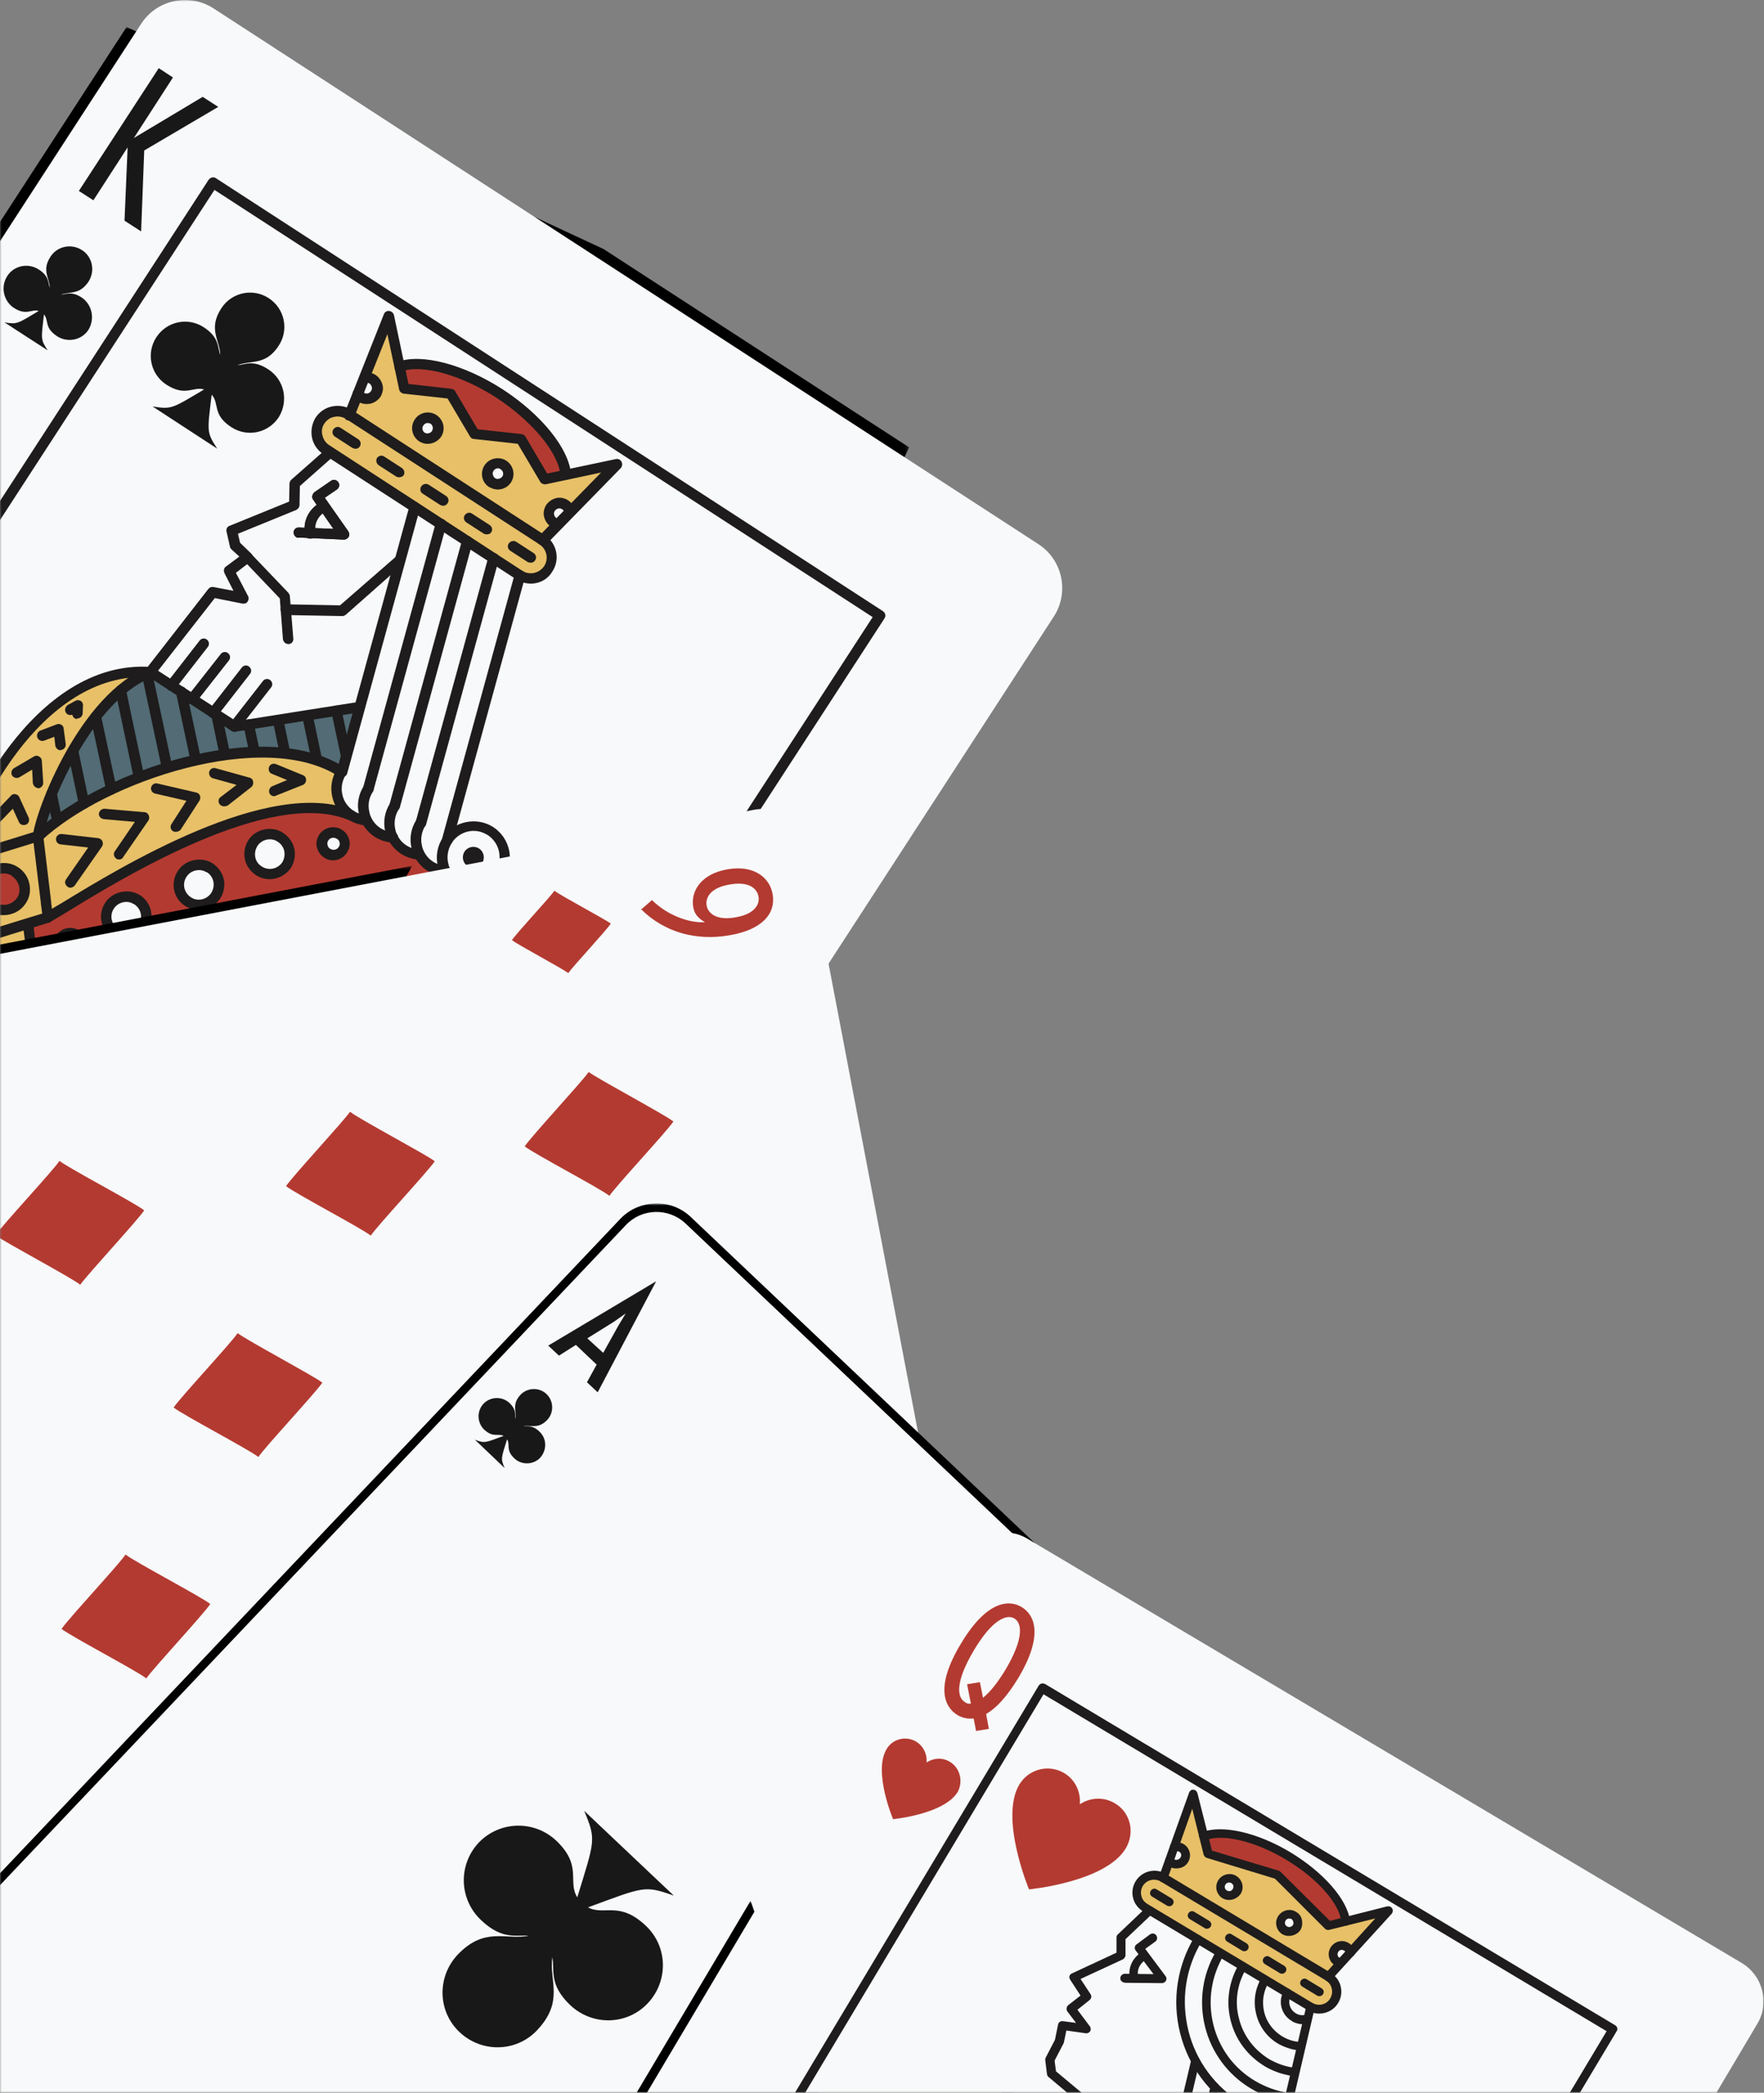 <svg width="510" height="605" viewBox="0 0 510 605" fill="none" xmlns="http://www.w3.org/2000/svg">
<rect x="0" y="0" width="510" height="605" fill="#808080" stroke="none"/>
<mask id="mask0_176_2358" style="mask-type:alpha" maskUnits="userSpaceOnUse" x="0" y="0" width="510" height="605">
<rect width="510" height="605" fill="#D9D9D9"/>
</mask>
<g mask="url(#mask0_176_2358)">
<path d="M96.8 505.8L110.3 463L114.7 465.9L112.4 472.7L120.9 478.3L126.2 473.5L130.6 476.4L96.8 505.8ZM110.9 477.2L107.3 487.8L105.5 492.6L109.1 489L117.4 481.5L110.9 477.2Z" fill="#191818"/>
<path d="M128.4 445.5C131.3 447.4 132.8 446.4 134.4 446.3C131.7 447.3 129 446.1 126.4 450C124.4 453 125.3 457.1 128.3 459.1C131.3 461.1 135.4 460.2 137.4 457.2C140 453.2 137.7 451.2 137.7 448.3C138.3 449.8 137.8 451.6 140.8 453.6C143.8 455.6 147.9 454.7 149.9 451.7C151.9 448.7 151 444.6 148 442.6C144.4 440.2 142.9 442.3 140.8 441.7C147 438.1 146.9 437.9 150.6 438.5L138.3 430.4C140.4 433.5 140.2 433.6 139.3 440.7C137.8 439 139.3 436.9 135.6 434.5C132.6 432.5 128.5 433.4 126.5 436.4C124.5 439.5 125.4 443.5 128.4 445.5Z" fill="#191818"/>
<mask id="mask1_176_2358" style="mask-type:luminance" maskUnits="userSpaceOnUse" x="-192" y="7" width="455" height="510">
<path d="M262.8 7.8H-192V517H262.8V7.8Z" fill="white"/>
</mask>
<g mask="url(#mask1_176_2358)">
<path d="M262.8 129.3C262.8 129.5 262.7 129.6 262.6 129.8L86.1 508.2C82.6 515.7 73.5 519 66 515.5L-82.7 446.2L-183.7 380.5C-187.7 377.9 -190.6 373.8 -191.5 369C-192.5 364.2 -191.6 359.4 -189 355.3L36.6 7.8L174.5 72L262.8 129.3Z" fill="black"/>
</g>
<path d="M-182.1 378C-189.1 373.5 -191.1 364.1 -186.6 357.1L40.8 6.9C45.3 -0.1 54.7 -2.1 61.7 2.4L300.2 157.3C307.2 161.8 309.2 171.2 304.7 178.2L77.4 528.4C72.9 535.4 63.5 537.4 56.5 532.8L-182.1 378Z" fill="#F8F9FA"/>
<path d="M56.1 483.9C56 483.9 55.9 483.8 55.8 483.8L-137 358.6C-137.3 358.4 -137.6 358 -137.7 357.6C-137.8 357.2 -137.7 356.8 -137.5 356.5L60.3 52C60.5 51.7 60.9 51.4 61.3 51.3C61.7 51.2 62.1 51.3 62.4 51.5L255.3 176.7C256 177.2 256.2 178.1 255.7 178.8L57.9 483.3C57.5 483.9 56.8 484.2 56.1 483.9ZM-134.1 356.8L56.2 480.4L252.3 178.4L62 54.9L-134.1 356.8Z" fill="#1E1C1C"/>
<path d="M128.8 251.9C127.3 251.8 125.7 251.3 124.3 250.4C122.9 249.5 121.9 248.3 121.2 246.9C119.7 246.8 118.1 246.3 116.7 245.4C115.3 244.5 114.3 243.3 113.5 241.9C112 241.8 110.4 241.3 109 240.4C107.6 239.5 106.6 238.3 105.9 236.9C104.4 236.8 102.8 236.4 101.4 235.4C74.9 224.4 23.7 259.3 13.6 265L8 266.7L8.7 272.6L-13.9 279.6C26.8 306 89.5 240.2 131.9 255.2L128.8 251.9ZM18.5 275.8C17 274.8 16.5 272.8 17.5 271.3C18.5 269.8 20.5 269.4 22 270.3C23.5 271.3 24 273.3 23 274.8C22.1 276.3 20 276.8 18.5 275.8ZM33.3 269.9C30.6 268.2 29.9 264.6 31.6 261.9C33.3 259.2 36.9 258.5 39.6 260.2C42.3 261.9 43 265.5 41.3 268.2C39.6 270.8 36 271.6 33.3 269.9ZM54.3 260.7C51.6 259 50.9 255.4 52.6 252.7C54.3 250 57.9 249.3 60.6 251C63.3 252.7 64 256.3 62.3 259C60.6 261.6 57 262.4 54.3 260.7ZM74.8 251.7C72.1 250 71.4 246.4 73.1 243.7C74.8 241 78.4 240.3 81.1 242C83.8 243.7 84.5 247.3 82.8 250C81.1 252.7 77.5 253.5 74.8 251.7ZM94.5 246.7C93 245.7 92.5 243.7 93.5 242.2C94.5 240.7 96.5 240.2 98 241.2C99.5 242.2 99.9 244.2 99 245.7C98.1 247.3 96.1 247.7 94.5 246.7Z" fill="#B33A31"/>
<path d="M-10.6 283.4C-9.1 283.5 -7.5 283.9 -6.1 284.9C-4.7 285.8 -3.7 287 -2.9 288.4C-1.4 288.5 0.2 289 1.6 289.9C3 290.8 4 292 4.7 293.4C6.2 293.5 7.8 293.9 9.2 294.9C10.6 295.8 11.6 297 12.3 298.4C13.8 298.5 15.4 299 16.8 299.9C43.3 310.9 94.5 276 104.5 270.3L110.1 268.6L109.4 262.7L132 255.7C91.3 229.3 28.6 295.2 -13.7 280.1L-10.6 283.4ZM99.7 259.5C101.2 260.5 101.7 262.5 100.7 264C99.7 265.5 97.7 266 96.2 265C94.7 264 94.2 262 95.2 260.5C96.1 259 98.1 258.5 99.7 259.5ZM84.9 265.4C87.6 267.1 88.3 270.7 86.6 273.4C84.9 276.1 81.3 276.8 78.6 275.1C75.9 273.4 75.2 269.8 76.9 267.1C78.6 264.4 82.2 263.7 84.9 265.4ZM63.9 274.6C66.6 276.3 67.3 279.9 65.6 282.6C63.9 285.3 60.3 286 57.6 284.3C54.9 282.6 54.2 279 55.9 276.3C57.6 273.6 61.2 272.9 63.9 274.6ZM43.4 283.5C46.1 285.2 46.8 288.8 45.1 291.5C43.4 294.2 39.8 294.9 37.1 293.2C34.4 291.5 33.7 287.9 35.4 285.2C37.1 282.6 40.7 281.8 43.4 283.5ZM23.7 288.6C25.2 289.6 25.6 291.6 24.7 293.1C23.7 294.6 21.7 295.1 20.2 294.1C18.7 293.1 18.3 291.1 19.2 289.6C20.1 288 22.1 287.6 23.7 288.6Z" fill="#B33A31"/>
<path d="M-38.6 379.2L-43.1 383.8C-42.7 383.8 -42.3 384 -41.9 384.2C-40.5 385.1 -40.1 387 -41 388.4C-41.9 389.8 -43.8 390.2 -45.2 389.3C-45.9 388.8 -46.4 388.1 -46.6 387.3L-60.2 401.3L-39.3 396.8L-32.4 408.5L-19 410L-12.1 421.7L1.3 423.2L5.8 444.1L13 426C12.2 426.2 11.3 426.1 10.6 425.6C9.2 424.7 8.8 422.8 9.7 421.4C10.6 420 12.5 419.6 13.9 420.5C14.3 420.7 14.6 421 14.8 421.4L17.2 415.4C18.6 416.3 20.2 416.6 21.7 416.2C23.2 415.9 24.6 415 25.5 413.6C27.3 410.8 26.5 407 23.7 405.2L-32 369C-34.8 367.2 -38.6 368 -40.4 370.8C-42.2 373.6 -41.4 377.4 -38.6 379.2ZM-3.8 409C-2.4 409.9 -2 411.8 -2.9 413.2C-3.8 414.6 -5.7 415 -7.1 414.1C-8.5 413.2 -8.9 411.3 -8 409.9C-7.1 408.5 -5.2 408.1 -3.8 409ZM-24.1 395.8C-22.7 396.7 -22.3 398.6 -23.2 400C-24.1 401.4 -26 401.8 -27.4 400.9C-28.8 400 -29.2 398.1 -28.3 396.7C-27.4 395.3 -25.5 394.9 -24.1 395.8Z" fill="#E7C068"/>
<path d="M-45.3 398.1L-39.2 396.8L-32.3 408.5L-18.9 410L-12 421.7L1.4 423.2L2.7 429.3C-3.6 431.6 -15.2 428.7 -26.3 421.4C-37.4 414.2 -44.8 404.8 -45.3 398.1Z" fill="#B33A31"/>
<path d="M19.4 312.2C42.2 327 89 310.5 107.3 293.5C106.5 300.2 93.9 333.5 74.7 341L50.3 325.2L14.3 330.8L19.4 312.2Z" fill="#526B75"/>
<path d="M16.7 299.6C43.2 310.6 94.4 275.7 104.4 270L110 268.3L109.3 262.4L131.9 255.4L134.7 278.9L129.1 280.6L129.8 286.5C128.4 299.1 107 343.1 74.7 341C93.9 333.5 106.5 300.2 107.2 293.5C88.9 310.5 42.1 327 19.3 312.2C22.1 308 20.9 302.4 16.7 299.6Z" fill="#E7C068"/>
<path d="M112.1 275C113.9 272.2 117.7 271.4 120.5 273.2C123.3 275 124.1 278.8 122.3 281.6C120.5 284.4 116.7 285.2 113.9 283.4C111 281.5 110.3 277.8 112.1 275Z" fill="#B33A31"/>
<path d="M17.9 417.4C17.4 417.2 16.9 417 16.5 416.7L-39.3 380.4C-42.8 378.1 -43.8 373.4 -41.5 369.9C-39.3 366.5 -34.5 365.5 -31 367.7L24.8 404C26.5 405.1 27.6 406.8 28.1 408.8C28.5 410.8 28.1 412.8 27.1 414.5C26 416.2 24.3 417.4 22.3 417.8C20.7 418.1 19.2 418 17.9 417.4ZM-33.6 369.9C-35.6 369.1 -37.9 369.9 -39 371.7C-40.4 373.8 -39.8 376.6 -37.7 378L18.1 414.2C19.1 414.9 20.3 415.1 21.5 414.8C22.7 414.6 23.7 413.9 24.4 412.8C25.1 411.8 25.3 410.6 25 409.4C24.7 408.2 24.1 407.2 23 406.5L-32.8 370.3C-33.1 370.1 -33.3 370 -33.6 369.9Z" fill="#1E1C1C"/>
<path d="M22.2 405.8C22 405.7 21.8 405.6 21.6 405.4C21.1 404.8 21.1 403.8 21.7 403.3L31.3 394.8L31.5 389.2C31.5 388.6 31.9 388.1 32.4 387.8L49.3 380.9L48.7 378.2L45.5 375.2C45.2 374.9 45 374.5 45 374C45 373.5 45.2 373.1 45.6 372.9L49.9 369.6L46.4 362.9C46.1 362.4 46.2 361.8 46.5 361.3C46.8 360.8 47.4 360.6 48 360.7L56 362.3L72.4 341.3L50 326.7L14.6 332.3C13.8 332.4 13 331.9 12.9 331C12.8 330.2 13.3 329.4 14.2 329.3L50.2 323.6C50.6 323.5 50.9 323.6 51.3 323.8L75.7 339.6C76.1 339.8 76.3 340.2 76.4 340.6C76.5 341 76.4 341.4 76.1 341.8L58.1 364.8C57.7 365.3 57.2 365.5 56.6 365.3L50.8 364.2L53.4 369.3C53.7 370 53.6 370.8 53 371.2L49.1 374.1L51.4 376.2C51.6 376.4 51.8 376.7 51.8 376.9L52.8 381.3C53 382 52.6 382.8 51.9 383.1L34.7 390.1L34.6 395.3C34.6 395.7 34.4 396.1 34.1 396.4L24 405.3C23.3 405.9 22.7 406 22.2 405.8Z" fill="#1E1C1C"/>
<path d="M46.1 375.6C45.9 375.5 45.7 375.4 45.5 375.2L34.7 364C34.5 363.7 34.3 363.4 34.3 363.1L33.3 350.8C33.2 350 33.9 349.2 34.7 349.2C35.5 349.1 36.3 349.8 36.3 350.6L37.2 362.4L47.6 373.3C48.2 373.9 48.2 374.9 47.6 375.4C47.2 375.7 46.6 375.8 46.1 375.6Z" fill="#1E1C1C"/>
<path d="M21.1 396.4C20.8 396.3 20.6 396.1 20.4 395.8C19.9 395.1 20.1 394.2 20.8 393.7L24.3 391.3L17.6 381.6C17.3 381.1 17.2 380.5 17.5 380C17.8 379.5 18.3 379.2 18.9 379.2L31.8 379.8C32.6 379.8 33.3 380.5 33.2 381.4C33.2 382.2 32.5 382.9 31.6 382.8L21.7 382.3L27.6 390.8C27.8 391.1 27.9 391.5 27.9 391.9C27.8 392.3 27.6 392.6 27.3 392.9L22.5 396.2C22.1 396.5 21.6 396.6 21.1 396.4Z" fill="#1E1C1C"/>
<path d="M24.3 390.3C24 390.2 23.7 390 23.5 389.6C23.1 388.9 23.3 387.9 24.1 387.5C25.2 386.9 27.7 385 27.1 381.4C26.9 380.6 27.5 379.8 28.3 379.6C29.1 379.4 29.9 380 30.1 380.8C30.8 384.6 29.1 388.1 25.7 390.1C25.2 390.4 24.7 390.4 24.3 390.3Z" fill="#1E1C1C"/>
<path d="M21.1 396.4C20.8 396.3 20.6 396.1 20.4 395.8C19.9 395.1 20.1 394.2 20.8 393.7L24.3 391.3L17.6 381.6C17.3 381.1 17.2 380.5 17.5 380C17.8 379.5 18.3 379.2 18.9 379.2L31.8 379.8C32.6 379.8 33.3 380.5 33.2 381.4C33.2 382.2 32.5 382.9 31.6 382.8L21.7 382.3L27.6 390.8C27.8 391.1 27.9 391.5 27.9 391.9C27.8 392.3 27.6 392.6 27.3 392.9L22.5 396.2C22.1 396.5 21.6 396.6 21.1 396.4Z" fill="#1E1C1C"/>
<path d="M24.3 390.3C24 390.2 23.7 390 23.5 389.6C23.1 388.9 23.3 387.9 24.1 387.5C25.2 386.9 27.7 385 27.1 381.4C26.9 380.6 27.5 379.8 28.3 379.6C29.1 379.4 29.9 380 30.1 380.8C30.8 384.6 29.1 388.1 25.7 390.1C25.2 390.4 24.7 390.4 24.3 390.3Z" fill="#1E1C1C"/>
<path d="M18.8 313.6C18.7 313.6 18.6 313.5 18.5 313.5C17.8 313 17.6 312.1 18.1 311.4C19.2 309.6 19.6 307.5 19.1 305.5C18.7 303.6 17.5 302 15.9 300.9C14.8 300.2 13.5 299.8 12.2 299.7C11.4 299.7 10.7 298.9 10.8 298.1C10.8 297.3 11.6 296.6 12.4 296.7C14.3 296.8 16.1 297.4 17.6 298.4C19.9 299.9 21.5 302.2 22.1 304.8C22.8 307.6 22.3 310.6 20.7 313.1C20.2 313.6 19.5 313.9 18.8 313.6Z" fill="#1E1C1C"/>
<path d="M11.2 308.7C11.1 308.7 11 308.6 10.9 308.6C10.2 308.1 10 307.2 10.5 306.5C11.6 304.7 12 302.6 11.5 300.6C11.4 300 11.2 299.5 10.9 298.9C10.3 297.7 9.4 296.7 8.3 296C7.2 295.3 5.9 294.9 4.6 294.8C3.8 294.8 3.1 294 3.2 293.2C3.2 292.4 4 291.7 4.8 291.8C6.7 291.9 8.5 292.5 10 293.5C11.5 294.5 12.8 295.9 13.7 297.6C14.1 298.4 14.4 299.2 14.5 300C15.2 302.7 14.7 305.8 13.1 308.2C12.6 308.7 11.9 308.9 11.2 308.7Z" fill="#1E1C1C"/>
<path d="M3.6 303.7C3.5 303.7 3.4 303.6 3.3 303.5C2.6 303 2.4 302.1 2.9 301.4C4 299.6 4.4 297.5 3.9 295.5C3.8 294.9 3.6 294.4 3.3 293.8C2.7 292.7 1.8 291.6 0.7 290.9C-0.4 290.2 -1.7 289.8 -3 289.7C-3.8 289.7 -4.5 288.9 -4.4 288.1C-4.3 287.3 -3.6 286.6 -2.8 286.7C-0.9 286.8 0.9 287.4 2.4 288.4C3.9 289.4 5.2 290.8 6.1 292.5C6.5 293.4 6.8 294.1 6.9 294.9C7.6 297.6 7.1 300.7 5.5 303.1C5 303.7 4.3 304 3.6 303.7Z" fill="#1E1C1C"/>
<path d="M-2.2 390.1C-2.9 389.8 -3.3 389 -3.1 388.3L17.9 311.8C18.1 311 18.9 310.5 19.8 310.7C20.6 310.9 21.1 311.8 20.9 312.6L-0.1 389.1C-0.3 389.9 -1.2 390.4 -2 390.2C-2.1 390.2 -2.1 390.2 -2.2 390.1Z" fill="#1E1C1C"/>
<path d="M-9.8 385.2C-10.5 384.9 -10.9 384.1 -10.7 383.4L10.3 306.9C10.5 306.1 11.4 305.6 12.2 305.8C13 306 13.5 306.9 13.3 307.7L-7.7 384.2C-7.9 385 -8.8 385.5 -9.6 385.3C-9.7 385.2 -9.8 385.2 -9.8 385.2Z" fill="#1E1C1C"/>
<path d="M-17.4 380.3C-18.1 380 -18.5 379.2 -18.3 378.5L2.7 302C2.9 301.2 3.8 300.7 4.6 300.9C5.4 301.1 5.9 302 5.7 302.8L-15.3 379.3C-15.5 380.1 -16.4 380.6 -17.2 380.4C-17.3 380.3 -17.4 380.3 -17.4 380.3Z" fill="#1E1C1C"/>
<path d="M2 374.7C1.8 374.6 1.6 374.5 1.4 374.3C0.8 373.7 0.9 372.7 1.5 372.2L18.1 357.7C18.4 357.5 18.7 357.3 19.1 357.3L35.4 357.6C36.2 357.6 36.9 358.3 36.9 359.1C36.9 359.9 36.2 360.6 35.4 360.6L19.7 360.3L3.5 374.4C3.2 374.8 2.6 374.9 2 374.7Z" fill="#1E1C1C"/>
<path d="M58.7 350.6C58.6 350.5 58.4 350.5 58.3 350.4C57.6 349.9 57.5 348.9 58 348.3L67.5 336.2C68 335.5 69 335.4 69.6 335.9C70.3 336.4 70.4 337.4 69.9 338L60.4 350.1C60 350.7 59.3 350.9 58.7 350.6Z" fill="#1E1C1C"/>
<path d="M52.6 346.7C52.5 346.7 52.3 346.6 52.2 346.5C51.5 346 51.4 345 51.9 344.4L61.4 332.3C61.9 331.6 62.9 331.5 63.5 332C64.2 332.5 64.3 333.5 63.8 334.1L54.3 346.3C53.9 346.8 53.2 346.9 52.6 346.7Z" fill="#1E1C1C"/>
<path d="M46.5 342.8C46.4 342.7 46.2 342.7 46.1 342.6C45.4 342.1 45.3 341.1 45.8 340.5L55.3 328.3C55.8 327.6 56.8 327.5 57.4 328C58.1 328.5 58.2 329.5 57.7 330.1L48.2 342.3C47.9 342.9 47.1 343 46.5 342.8Z" fill="#1E1C1C"/>
<path d="M40.5 338.9C40.4 338.9 40.2 338.8 40.1 338.7C39.4 338.2 39.3 337.2 39.8 336.6L49.3 324.4C49.8 323.7 50.7 323.6 51.4 324.1C52.1 324.6 52.2 325.6 51.7 326.2L42.2 338.4C41.8 338.9 41.1 339.1 40.5 338.9Z" fill="#1E1C1C"/>
<path d="M5.3 445.5C4.8 445.3 4.5 444.9 4.4 444.4L0.2 424.5L-12.2 423.1C-12.7 423.1 -13.1 422.8 -13.3 422.4L-19.8 411.4L-32.5 410C-33 409.9 -33.4 409.7 -33.6 409.3L-39.9 398.6L-59.8 402.8C-60.4 402.9 -61.1 402.6 -61.4 402.1C-61.7 401.5 -61.6 400.8 -61.2 400.3L-39.7 378.2C-39.1 377.6 -38.2 377.6 -37.6 378.2C-37 378.8 -37 379.7 -37.6 380.3L-55.7 398.8L-39.7 395.4C-39.1 395.3 -38.4 395.5 -38.1 396.1L-31.6 407.1L-18.9 408.5C-18.4 408.6 -18 408.8 -17.8 409.2L-11.3 420.2L1.4 421.6C2 421.7 2.6 422.2 2.7 422.8L6.1 438.8L15.6 414.8C15.9 414 16.8 413.7 17.5 414C18.3 414.3 18.7 415.2 18.4 416L7 444.7C6.8 445.3 6.1 445.7 5.5 445.6C5.6 445.6 5.4 445.6 5.3 445.5Z" fill="#1E1C1C"/>
<path d="M-15.4 428.7C-19.3 427.2 -23.3 425.2 -27.2 422.7C-38.4 415.4 -46.4 405.6 -46.9 398.2C-47 397.4 -46.3 396.7 -45.5 396.6C-44.7 396.5 -43.9 397.2 -43.9 398C-43.4 404.3 -35.9 413.4 -25.6 420.1C-15.3 426.8 -3.9 430 2.1 427.8C2.9 427.5 3.8 427.9 4 428.7C4.3 429.5 3.9 430.3 3.1 430.6C-1.3 432.3 -8.1 431.5 -15.4 428.7Z" fill="#1E1C1C"/>
<path d="M10.7 427.3C10.4 427.2 10.1 427 9.8 426.9C7.7 425.5 7.1 422.7 8.5 420.6C9.9 418.5 12.7 417.9 14.8 419.3C15.4 419.7 15.9 420.2 16.2 420.8C16.6 421.5 16.3 422.5 15.6 422.9C14.9 423.3 13.9 423 13.5 422.3C13.4 422.1 13.3 422 13.1 421.9C12.4 421.4 11.5 421.6 11 422.3C10.6 423 10.8 423.9 11.4 424.4C11.9 424.7 12.3 424.7 12.6 424.6C13.4 424.4 14.2 424.9 14.4 425.7C14.6 426.5 14.1 427.3 13.3 427.5C12.5 427.7 11.6 427.6 10.7 427.3Z" fill="#1E1C1C"/>
<path d="M20 411.8C19.9 411.8 19.8 411.7 19.7 411.7L14.6 408.4C13.9 407.9 13.7 407 14.2 406.3C14.7 405.6 15.6 405.4 16.3 405.9L21.4 409.2C22.1 409.7 22.3 410.6 21.8 411.3C21.4 411.8 20.7 412 20 411.8Z" fill="#1E1C1C"/>
<path d="M7.3 403.5C7.2 403.5 7.1 403.4 7 403.4L1.9 400.1C1.2 399.6 1 398.7 1.5 398C2 397.3 2.9 397.1 3.6 397.6L8.7 400.9C9.4 401.4 9.6 402.3 9.1 403C8.7 403.6 8 403.8 7.3 403.5Z" fill="#1E1C1C"/>
<path d="M74.2 342.4C73.8 342.3 73.5 342 73.3 341.5C73 340.7 73.4 339.8 74.2 339.5C90 333.3 101.3 308.7 104.8 297.6C83.8 314.2 40.6 327.7 18.6 313.4C17.9 312.9 17.7 312 18.2 311.3C18.7 310.6 19.6 310.4 20.3 310.9C41.8 324.9 87.8 309.7 106.3 292.4C106.8 292 107.4 291.9 108 292.2C108.6 292.5 108.9 293.1 108.8 293.7C108 301.1 95.2 334.7 75.3 342.4C74.9 342.6 74.5 342.6 74.2 342.4Z" fill="#1E1C1C"/>
<path d="M75.2 342C74.7 341.8 74.4 341.4 74.3 340.9L68.5 313.7C68.3 312.9 68.8 312.1 69.7 311.9C70.5 311.7 71.3 312.2 71.5 313.1L77.3 340.3C77.5 341.1 76.9 341.9 76.1 342.1C75.7 342.1 75.4 342.1 75.2 342Z" fill="#1E1C1C"/>
<path d="M65.3 336.7C64.8 336.5 64.5 336.1 64.4 335.6L60.2 315.9C60 315.1 60.5 314.3 61.4 314.1C62.2 313.9 63 314.4 63.2 315.3L67.4 335C67.6 335.8 67.1 336.6 66.2 336.8C65.8 336.8 65.5 336.8 65.3 336.7Z" fill="#1E1C1C"/>
<path d="M55.1 330.1C54.6 329.9 54.3 329.5 54.2 329L51.7 317.5C51.5 316.7 52 315.9 52.9 315.7C53.7 315.5 54.5 316 54.7 316.9L57.1 328.4C57.3 329.2 56.7 330 55.9 330.2C55.7 330.2 55.4 330.2 55.1 330.1Z" fill="#1E1C1C"/>
<path d="M45.8 327.2C45.3 327 45 326.6 44.9 326.1L43.2 318.2C43 317.4 43.5 316.6 44.4 316.4C45.2 316.2 46 316.8 46.2 317.6L47.9 325.5C48.1 326.3 47.6 327.1 46.7 327.3C46.3 327.3 46.1 327.3 45.8 327.2Z" fill="#1E1C1C"/>
<path d="M37.3 328.5C36.8 328.3 36.5 327.9 36.4 327.4L34.4 317.9C34.2 317.1 34.7 316.3 35.6 316.1C36.4 315.9 37.2 316.4 37.4 317.3L39.4 326.8C39.6 327.6 39.1 328.4 38.2 328.6C37.9 328.7 37.6 328.6 37.3 328.5Z" fill="#1E1C1C"/>
<path d="M28.8 329.8C28.3 329.6 28 329.2 27.9 328.7L25.2 315.9C25 315.1 25.5 314.3 26.4 314.1C27.2 313.9 28 314.5 28.2 315.3L30.9 328.1C31.1 328.9 30.5 329.7 29.7 329.9C29.4 330 29.1 329.9 28.8 329.8Z" fill="#1E1C1C"/>
<path d="M20.4 331.2C20 331 19.6 330.6 19.5 330.1L16.7 317C16.5 316.2 17 315.4 17.9 315.2C18.7 315 19.5 315.5 19.7 316.4L22.5 329.4C22.7 330.2 22.2 331 21.4 331.2C20.9 331.3 20.6 331.3 20.4 331.2Z" fill="#1E1C1C"/>
<path d="M82.9 337C82.4 336.8 82.1 336.4 82 335.9L76.7 310.8C76.5 310 77.1 309.2 77.9 309C78.7 308.8 79.5 309.3 79.7 310.2L85 335.3C85.2 336.1 84.7 336.9 83.8 337.1C83.4 337.2 83.1 337.1 82.9 337Z" fill="#1E1C1C"/>
<path d="M90 329.5C89.5 329.3 89.2 328.9 89.1 328.4L84.6 307.4C84.4 306.6 84.9 305.8 85.8 305.6C86.6 305.4 87.4 305.9 87.6 306.8L92.1 327.8C92.3 328.6 91.7 329.4 90.9 329.6C90.6 329.7 90.3 329.6 90 329.5Z" fill="#1E1C1C"/>
<path d="M96.7 319.6C96.2 319.4 95.9 319 95.8 318.5L92.6 303.3C92.4 302.5 93 301.7 93.8 301.5C94.6 301.3 95.4 301.8 95.6 302.7L98.8 317.9C99 318.7 98.5 319.5 97.6 319.7C97.2 319.8 96.9 319.7 96.7 319.6Z" fill="#1E1C1C"/>
<path d="M102.8 307.2C102.3 307 102 306.6 101.9 306.1L100.3 298.4C100.1 297.6 100.6 296.8 101.5 296.6C102.3 296.4 103.1 296.9 103.3 297.8L104.9 305.5C105.1 306.3 104.6 307.1 103.7 307.3C103.3 307.3 103 307.3 102.8 307.2Z" fill="#1E1C1C"/>
<path d="M106.7 294.9C106.6 294.9 106.5 294.8 106.4 294.8C106 294.5 105.8 294.2 105.7 293.7L103.4 274.5C103.4 274.4 103.4 274.3 103.4 274.3L102.9 270.3C102.8 269.6 103.3 268.9 104 268.7L120.4 263.6C120.5 263.6 120.5 263.5 120.6 263.5L126.6 261.6C127 261.5 127.5 261.5 127.9 261.8C128.3 262 128.5 262.4 128.6 262.9L131.4 286.4C131.5 287.1 131 287.8 130.3 288L107.7 295C107.4 295 107 295 106.7 294.9ZM106.5 274.4L108.6 291.6L128.3 285.5L125.8 265.1L121.6 266.4C121.5 266.4 121.5 266.5 121.4 266.5L106.1 271.2L106.5 274.2C106.5 274.2 106.5 274.3 106.5 274.4Z" fill="#1E1C1C"/>
<path d="M128.6 282.1C128.2 281.9 127.8 281.6 127.7 281.1C127.4 280.3 127.9 279.4 128.7 279.2L133.1 277.8L130.6 257.4L111 263.5L111.6 268.1C111.7 268.9 111.1 269.7 110.3 269.8C109.5 269.9 108.7 269.3 108.6 268.5L107.9 262.6C107.8 261.9 108.3 261.2 109 261L131.6 254C132 253.9 132.5 253.9 132.9 254.2C133.3 254.4 133.5 254.8 133.6 255.3L136.4 278.8C136.5 279.5 136 280.2 135.3 280.4L129.7 282.1C129.3 282.2 128.9 282.2 128.6 282.1Z" fill="#1E1C1C"/>
<path d="M74.2 342.4C73.6 342.2 73.2 341.6 73.2 340.9C73.3 340.1 74 339.4 74.8 339.5C106.8 341.6 127.1 297.5 128.3 286.4C128.4 285.6 129.2 285 130 285.1C130.8 285.2 131.4 285.9 131.3 286.8C130 298.5 108.5 344.8 74.6 342.6C74.5 342.5 74.3 342.5 74.2 342.4Z" fill="#1E1C1C"/>
<path d="M16.8 301.3C16.6 301.2 16.4 301.1 16.2 301C15.4 300.7 15.1 299.8 15.4 299C15.7 298.2 16.6 297.9 17.3 298.2C40 307.6 82.6 281.6 98.6 271.8C100.8 270.4 102.6 269.4 103.7 268.7C104.4 268.3 105.3 268.6 105.8 269.3C106.2 270 106 270.9 105.2 271.4C104 272.1 102.3 273.1 100.2 274.4C83.9 284.3 41 310.6 16.8 301.3Z" fill="#1E1C1C"/>
<path d="M114.4 285.3C113.9 285.1 113.4 284.9 113 284.6C111.3 283.5 110.1 281.8 109.7 279.8C109.3 277.8 109.7 275.8 110.8 274.1C113 270.7 117.8 269.6 121.3 271.9C124.8 274.2 125.8 278.9 123.5 282.4C121.6 285.4 117.7 286.6 114.4 285.3ZM118.8 274C116.8 273.2 114.5 274 113.4 275.8C112.7 276.8 112.5 278 112.8 279.2C113 280.4 113.7 281.4 114.8 282.1C116.9 283.4 119.7 282.8 121.1 280.8C122.5 278.7 121.9 275.9 119.8 274.5C119.3 274.3 119.1 274.1 118.8 274Z" fill="#1E1C1C"/>
<path d="M89.5 292.9C89.1 292.8 88.8 292.5 88.7 292.1C88.5 291.6 88.5 291 88.8 290.6L96.7 279.3C97.2 278.6 98.1 278.4 98.8 278.9C99.5 279.4 99.7 280.3 99.2 281L92.8 290.2L100.8 291.1C101.6 291.2 102.2 292 102.1 292.8C102 293.6 101.2 294.2 100.4 294.1L89.9 292.8C89.7 293 89.6 292.9 89.5 292.9Z" fill="#1E1C1C"/>
<path d="M113.3 305.8C112.9 305.7 112.6 305.4 112.5 305L109.8 299.1C109.5 298.3 109.8 297.4 110.5 297.1C111.2 296.8 112.1 297.1 112.5 297.8L114.3 301.7L120.3 295.5C120.9 294.9 121.8 294.9 122.4 295.5C123 296.1 123 297 122.4 297.6L114.8 305.4C114.5 305.8 114 305.9 113.5 305.8C113.5 305.8 113.4 305.8 113.3 305.8Z" fill="#1E1C1C"/>
<path d="M107 316.7C106.9 316.7 106.9 316.7 106.8 316.6C106.3 316.4 106 315.9 106 315.4L105.6 309.1C105.6 308.3 106.2 307.5 107 307.5C107.8 307.4 108.5 308.1 108.6 308.9L108.8 312.8L112.5 310.6C113.2 310.2 114.2 310.4 114.6 311.1C115 311.8 114.8 312.8 114.1 313.2L108.3 316.6C107.9 316.9 107.4 316.9 107 316.7Z" fill="#1E1C1C"/>
<path d="M100.7 325.9C100.6 325.9 100.5 325.8 100.5 325.8C100.1 325.6 99.8 325.2 99.8 324.7L99.2 320.2C99.1 319.4 99.7 318.6 100.5 318.5C101.3 318.4 102.1 319 102.2 319.8L102.5 322.4L105.4 321.3C106.2 321 107.1 321.4 107.4 322.2C107.7 323 107.3 323.9 106.5 324.2L101.8 326C101.4 326 101.1 326 100.7 325.9Z" fill="#1E1C1C"/>
<path d="M75.9 300.3C75.5 300.2 75.2 299.9 75.1 299.5C74.9 299 74.9 298.4 75.2 298L82.5 287.4C83 286.7 83.9 286.5 84.6 287C85.3 287.5 85.5 288.4 85 289.1L79.2 297.6L88.2 298.4C89 298.5 89.7 299.2 89.6 300C89.5 300.8 88.8 301.4 88 301.4L76.4 300.4C76.1 300.4 76 300.4 75.9 300.3Z" fill="#1E1C1C"/>
<path d="M61.3 306.2C60.9 306.1 60.6 305.7 60.4 305.4C60.2 304.9 60.3 304.4 60.5 304L66 295.5C66.5 294.8 67.4 294.6 68.1 295C68.8 295.5 69 296.4 68.5 297.1L64.2 303.8L73.3 305.9C74.1 306.1 74.6 306.9 74.4 307.7C74.2 308.5 73.4 309 72.6 308.8L61.4 306.3C61.4 306.3 61.4 306.2 61.3 306.2Z" fill="#1E1C1C"/>
<path d="M95.1 332.6C95 332.6 94.9 332.5 94.8 332.5C94.3 332.2 94.1 331.7 94.1 331.2L94.2 328.9C94.2 328.1 94.9 327.4 95.8 327.4C96.6 327.4 97.1 328 97.2 328.7C97.9 328.4 98.8 328.7 99.1 329.4C99.5 330.1 99.2 331.1 98.5 331.5L96.3 332.7C96 332.7 95.5 332.8 95.1 332.6Z" fill="#1E1C1C"/>
<path d="M46 310.5C45.5 310.3 45.2 309.9 45.1 309.4C45 308.8 45.2 308.3 45.7 307.9L52.6 302.5C53.3 302 54.2 302.1 54.7 302.8C55.2 303.5 55.1 304.4 54.4 304.9L49.8 308.5L56.6 310.4C57.4 310.6 57.9 311.5 57.7 312.3C57.5 313.1 56.6 313.6 55.8 313.4L46.1 310.7C46.1 310.6 46 310.5 46 310.5Z" fill="#1E1C1C"/>
<path d="M38.4 314.3L30.5 311.1C29.9 310.9 29.6 310.3 29.6 309.7C29.6 309.1 30 308.5 30.5 308.3L38.3 305.1C39.1 304.8 40 305.2 40.3 305.9C40.6 306.7 40.2 307.5 39.5 307.9L35.2 309.6L39.6 311.4C40.4 311.7 40.7 312.6 40.4 313.4C40 314.3 39.1 314.6 38.4 314.3Z" fill="#1E1C1C"/>
<path d="M58.1 286.3C57.6 286.1 57.2 285.9 56.7 285.6C53.3 283.4 52.4 278.9 54.6 275.5C56.7 272.2 61.4 271.2 64.7 273.4C68.1 275.6 69 280.1 66.8 283.5C65 286.3 61.3 287.5 58.1 286.3ZM62.3 275.5C60.4 274.8 58.3 275.5 57.2 277.2C55.9 279.2 56.5 281.8 58.5 283.1C60.4 284.4 63.1 283.8 64.4 281.8C65.7 279.8 65.1 277.2 63.1 275.9C62.8 275.7 62.5 275.6 62.3 275.5Z" fill="#1E1C1C"/>
<path d="M37.6 295.2C37.1 295 36.7 294.8 36.2 294.5C34.6 293.4 33.4 291.8 33 289.9C32.6 288 33 286 34 284.4C36.1 281.1 40.8 280.1 44.1 282.3C47.5 284.5 48.4 289 46.2 292.4C44.5 295.2 40.8 296.4 37.6 295.2ZM41.7 284.4C39.8 283.7 37.7 284.4 36.6 286.1C36 287.1 35.8 288.2 36 289.3C36.2 290.4 36.9 291.4 37.8 292C39.7 293.3 42.4 292.7 43.7 290.8C45 288.8 44.4 286.2 42.5 284.9C42.3 284.6 42 284.5 41.7 284.4Z" fill="#1E1C1C"/>
<path d="M79.1 277.1C78.6 276.9 78.2 276.7 77.7 276.4C74.3 274.2 73.4 269.7 75.6 266.3C77.7 263 82.4 262 85.7 264.2C89.1 266.4 90 270.9 87.8 274.3C86 277.1 82.3 278.3 79.1 277.1ZM83.3 266.3C81.4 265.6 79.3 266.3 78.2 268C76.9 270 77.5 272.6 79.5 273.9C81.4 275.2 84.1 274.6 85.4 272.6C86.7 270.6 86.1 268 84.2 266.7C83.8 266.5 83.5 266.4 83.3 266.3Z" fill="#1E1C1C"/>
<path d="M20.2 295.8C19.9 295.7 19.6 295.5 19.3 295.3C18.2 294.6 17.5 293.5 17.2 292.3C16.9 291 17.2 289.8 17.9 288.7C19.3 286.5 22.3 285.9 24.5 287.3C25.6 288 26.3 289.1 26.6 290.3C26.9 291.6 26.6 292.8 25.9 293.9C24.7 295.8 22.3 296.6 20.2 295.8ZM22.5 289.7C21.7 289.4 20.8 289.7 20.4 290.4C20.1 290.8 20.1 291.3 20.2 291.7C20.3 292.2 20.6 292.6 21 292.8C21.8 293.3 22.9 293.1 23.4 292.3C23.9 291.5 23.7 290.4 22.9 289.8C22.7 289.8 22.6 289.7 22.5 289.7Z" fill="#1E1C1C"/>
<path d="M96.2 266.7C95.9 266.6 95.6 266.4 95.3 266.2C94.2 265.5 93.5 264.4 93.2 263.2C92.9 261.9 93.2 260.7 93.9 259.6C95.3 257.4 98.3 256.8 100.5 258.2C101.6 258.9 102.3 260 102.6 261.2C102.9 262.5 102.6 263.7 101.9 264.8C100.7 266.8 98.3 267.6 96.2 266.7ZM98.5 260.6C97.7 260.3 96.8 260.6 96.4 261.3C96.1 261.7 96.1 262.2 96.2 262.6C96.3 263.1 96.6 263.5 97 263.7C97.8 264.2 98.9 264 99.4 263.2C99.7 262.8 99.7 262.3 99.6 261.9C99.5 261.4 99.2 261 98.8 260.8C98.7 260.7 98.6 260.7 98.5 260.6Z" fill="#1E1C1C"/>
<path d="M156.8 156.1L161.3 151.5C160.9 151.5 160.5 151.3 160.1 151.1C158.7 150.2 158.3 148.3 159.2 146.9C160.1 145.5 162 145.1 163.4 146C164.1 146.5 164.6 147.2 164.8 148L178.4 134L157.5 138.4L150.6 126.7L137.2 125.2L130.3 113.5L116.9 112L112.4 91.1L105.2 109.2C106 109 106.9 109.1 107.6 109.6C109 110.5 109.4 112.4 108.5 113.8C107.6 115.2 105.7 115.6 104.3 114.7C103.9 114.5 103.6 114.1 103.4 113.8L101 119.8C99.6 118.9 98 118.6 96.4 119C94.9 119.3 93.5 120.2 92.6 121.6C90.8 124.4 91.6 128.2 94.4 130L150.2 166.2C153 168 156.8 167.2 158.6 164.4C160.3 161.7 159.6 157.9 156.8 156.1ZM122 126.3C120.6 125.4 120.2 123.5 121.1 122.1C122 120.7 123.9 120.3 125.3 121.2C126.7 122.1 127.1 124 126.2 125.4C125.3 126.8 123.4 127.2 122 126.3ZM142.3 139.5C140.9 138.6 140.5 136.7 141.4 135.3C142.3 133.9 144.2 133.5 145.6 134.4C147 135.3 147.4 137.2 146.5 138.6C145.6 140 143.7 140.4 142.3 139.5Z" fill="#E7C068"/>
<path d="M163.5 137.2L157.4 138.5L150.5 126.8L137.1 125.3L130.2 113.6L116.8 112.1L115.5 106C121.8 103.7 133.4 106.6 144.5 113.9C155.6 121.1 163 130.5 163.5 137.2Z" fill="#B33A31"/>
<path d="M98.8 223.1C76 208.3 29.2 224.8 10.9 241.8C11.7 235.1 24.3 201.8 43.4 194.3L67.8 210.2L103.8 204.6L98.8 223.1Z" fill="#526B75"/>
<path d="M101.5 235.6C75 224.6 23.8 259.5 13.7 265.2L8.1 266.9L8.8 272.8L-13.8 279.8L-16.6 256.3L-11 254.6L-11.7 248.7C-10.3 236.1 11.1 192.1 43.4 194.2C24.2 201.7 11.6 235 10.9 241.7C29.2 224.7 75.9 208.2 98.8 223C96.1 227.3 97.3 232.9 101.5 235.6Z" fill="#E7C068"/>
<path d="M6.1 260.3C4.3 263.1 0.5 263.9 -2.3 262.1C-5.1 260.3 -5.9 256.5 -4.1 253.7C-2.3 250.9 1.5 250.1 4.3 251.9C7.2 253.7 7.9 257.5 6.1 260.3Z" fill="#B33A31"/>
<path d="M150.7 168.2C150.2 168 149.7 167.8 149.3 167.5L93.5 131.3C91.8 130.2 90.6 128.5 90.2 126.5C89.8 124.5 90.2 122.5 91.2 120.8C92.3 119.1 94 117.9 96 117.5C97.9 117.1 100 117.4 101.7 118.5L157.5 154.7C161 157 162 161.7 159.7 165.2C157.9 168.3 154.1 169.5 150.7 168.2ZM99.2 120.7C98.4 120.4 97.5 120.3 96.7 120.5C95.5 120.7 94.5 121.4 93.8 122.4C93.1 123.4 92.9 124.6 93.2 125.8C93.5 127 94.1 128 95.2 128.7L151 165C153.1 166.4 155.9 165.7 157.3 163.7C158.7 161.6 158.1 158.8 156 157.4L100.2 121.2C99.8 120.9 99.6 120.8 99.2 120.7Z" fill="#1E1C1C"/>
<path d="M67.4 211.5C67.3 211.5 67.2 211.4 67.1 211.4L42.7 195.5C42.3 195.3 42.1 194.9 42 194.5C41.9 194.1 42 193.7 42.3 193.3L60.2 170.3C60.6 169.8 61.1 169.6 61.7 169.7L67.5 170.8L64.9 165.7C64.6 165 64.7 164.2 65.3 163.8L69.2 160.9L66.9 158.8C66.7 158.6 66.5 158.3 66.5 158.1L65.5 153.7C65.3 153 65.7 152.2 66.4 152L83.6 145L83.7 139.8C83.7 139.4 83.9 139 84.2 138.7L94.3 129.8C94.9 129.3 95.9 129.3 96.4 129.9C97 130.5 96.9 131.5 96.3 132L86.7 140.5L86.6 146C86.6 146.6 86.2 147.1 85.7 147.4L68.8 154.3L69.4 156.9L72.6 160C72.9 160.3 73.1 160.7 73.1 161.2C73.1 161.6 72.9 162.1 72.5 162.3L68.2 165.6L71.7 172.3C72 172.8 71.9 173.4 71.6 173.9C71.3 174.4 70.7 174.6 70.1 174.5L62.1 172.9L45.7 193.9L68.3 208.5L103.8 202.9C104.6 202.8 105.4 203.3 105.5 204.2C105.6 205 105.1 205.8 104.2 205.9L68.2 211.5C67.9 211.7 67.6 211.6 67.4 211.5Z" fill="#1E1C1C"/>
<path d="M82.8 186.1C82.3 185.9 81.9 185.4 81.8 184.8L80.9 173L70.5 162.1C69.9 161.5 69.9 160.5 70.5 160C71.1 159.4 72.1 159.5 72.6 160.1L83.4 171.4C83.6 171.7 83.8 172 83.8 172.3L84.8 184.6C84.9 185.4 84.3 186.2 83.4 186.2C83.2 186.2 83 186.1 82.8 186.1Z" fill="#1E1C1C"/>
<path d="M85.9 155.4C85.3 155.2 84.9 154.6 84.9 153.9C84.9 153.1 85.6 152.4 86.5 152.5L96.4 152.9L90.5 144.4C90.3 144.1 90.2 143.7 90.3 143.3C90.4 142.9 90.6 142.6 90.9 142.3L95.7 139C96.4 138.5 97.3 138.7 97.8 139.4C98.3 140.1 98.1 141 97.4 141.5L93.9 143.9L100.7 153.6C101 154.1 101.1 154.7 100.8 155.2C100.5 155.7 100 156 99.4 156L86.5 155.4C86.2 155.5 86 155.5 85.9 155.4Z" fill="#1E1C1C"/>
<path d="M89.1 155.6C88.6 155.4 88.3 155 88.2 154.5C87.5 150.7 89.2 147.2 92.7 145.2C93.4 144.8 94.3 145 94.8 145.8C95.2 146.5 95 147.4 94.2 147.8C93.1 148.4 90.6 150.3 91.2 153.9C91.3 154.7 90.8 155.5 90 155.7C89.6 155.7 89.3 155.7 89.1 155.6Z" fill="#1E1C1C"/>
<path d="M85.9 155.4C85.3 155.2 84.9 154.6 84.9 153.9C84.9 153.1 85.6 152.4 86.5 152.5L96.4 152.9L90.5 144.4C90.3 144.1 90.2 143.7 90.3 143.3C90.4 142.9 90.6 142.6 90.9 142.3L95.7 139C96.4 138.5 97.3 138.7 97.8 139.4C98.3 140.1 98.1 141 97.4 141.5L93.9 143.9L100.7 153.6C101 154.1 101.1 154.7 100.8 155.2C100.5 155.7 100 156 99.4 156L86.5 155.4C86.2 155.5 86 155.5 85.9 155.4Z" fill="#1E1C1C"/>
<path d="M89.1 155.6C88.6 155.4 88.3 155 88.2 154.5C87.5 150.7 89.2 147.2 92.7 145.2C93.4 144.8 94.3 145 94.8 145.8C95.2 146.5 95 147.4 94.2 147.8C93.1 148.4 90.6 150.3 91.2 153.9C91.3 154.7 90.8 155.5 90 155.7C89.6 155.7 89.3 155.7 89.1 155.6Z" fill="#1E1C1C"/>
<path d="M102.6 237.9C101.9 237.6 101.2 237.3 100.6 236.9C98.3 235.4 96.7 233.1 96.1 230.5C95.4 227.7 95.9 224.7 97.5 222.2C98 221.5 98.9 221.3 99.6 221.8C100.3 222.3 100.5 223.2 100 223.9C98.9 225.7 98.5 227.8 99 229.8C99.4 231.7 100.6 233.3 102.2 234.4C103.3 235.1 104.6 235.5 105.9 235.6C106.7 235.6 107.4 236.4 107.3 237.2C107.3 238 106.5 238.7 105.7 238.6C104.8 238.6 103.7 238.3 102.6 237.9Z" fill="#1E1C1C"/>
<path d="M110.3 242.9C109.6 242.6 108.9 242.3 108.3 241.9C106.8 240.9 105.5 239.5 104.6 237.8C104.2 237 103.9 236.2 103.8 235.4C103.1 232.7 103.6 229.6 105.2 227.2C105.7 226.5 106.6 226.3 107.3 226.8C108 227.2 108.2 228.2 107.8 228.9C106.6 230.7 106.3 232.8 106.8 234.8C106.9 235.4 107.1 235.9 107.4 236.5C108 237.7 108.9 238.7 110 239.4C111.1 240.1 112.4 240.5 113.7 240.6C114.5 240.7 115.2 241.4 115.1 242.2C115.1 243 114.3 243.7 113.5 243.6C112.4 243.5 111.3 243.3 110.3 242.9Z" fill="#1E1C1C"/>
<path d="M117.9 247.8C117.2 247.5 116.5 247.2 115.9 246.8C114.4 245.8 113.1 244.4 112.2 242.7C111.8 241.8 111.5 241.1 111.4 240.4C110.7 237.7 111.2 234.6 112.8 232.2C113.3 231.5 114.2 231.3 114.9 231.8C115.6 232.3 115.8 233.2 115.3 233.9C114.2 235.7 113.8 237.8 114.3 239.8C114.4 240.4 114.6 240.9 114.9 241.5C115.5 242.7 116.4 243.7 117.5 244.4C118.6 245.1 119.9 245.5 121.2 245.6C122 245.7 122.7 246.4 122.6 247.2C122.6 248 121.8 248.7 121 248.6C120 248.4 118.9 248.2 117.9 247.8Z" fill="#1E1C1C"/>
<path d="M125.5 252.7C124.8 252.4 124.2 252.1 123.5 251.7C122 250.7 120.7 249.3 119.8 247.6C119.4 246.8 119.1 246 119 245.2C118.3 242.5 118.8 239.4 120.4 237C120.9 236.3 121.8 236.1 122.5 236.5C123.2 237 123.4 237.9 123 238.6C121.9 240.4 121.5 242.5 122 244.5C122.1 245.1 122.3 245.6 122.6 246.2C123.2 247.4 124.1 248.4 125.2 249.1C126.3 249.8 127.6 250.2 128.9 250.3C129.7 250.3 130.4 251.1 130.3 251.9C130.3 252.7 129.5 253.4 128.7 253.3C127.6 253.4 126.5 253.1 125.5 252.7Z" fill="#1E1C1C"/>
<path d="M133.1 257.7C132.4 257.4 131.7 257.1 131.1 256.7C130 256 129.1 255.1 128.3 254.1C128 253.7 127.7 253.2 127.4 252.7C127 251.9 126.7 251.1 126.6 250.4C125.9 247.7 126.4 244.6 128 242.2C131.1 237.4 137.8 236 142.6 239.1C147.5 242.3 148.9 248.9 145.7 253.8C144.1 256.3 141.5 258 138.7 258.4C138.2 258.5 137.6 258.6 137.1 258.6C135.8 258.4 134.4 258.2 133.1 257.7ZM139.6 240.7C136.3 239.4 132.5 240.7 130.6 243.7C129.5 245.5 129.1 247.6 129.6 249.6C129.7 250.2 129.9 250.7 130.2 251.3C130.4 251.6 130.6 252 130.8 252.2C131.4 253 132 253.6 132.8 254.1C134.1 254.9 135.6 255.4 137.1 255.3C137.5 255.3 137.8 255.2 138.2 255.2C140.3 254.8 142.1 253.6 143.2 251.9C145.5 248.4 144.5 243.7 141 241.4C140.6 241.2 140.1 240.9 139.6 240.7Z" fill="#1E1C1C"/>
<path d="M98.3 224.5C97.6 224.2 97.2 223.5 97.4 222.7L118.4 146.2C118.6 145.4 119.5 144.9 120.3 145.1C121.1 145.4 121.6 146.2 121.4 147L100.4 223.5C100.2 224.3 99.4 224.8 98.5 224.6C98.4 224.5 98.3 224.5 98.3 224.5Z" fill="#1E1C1C"/>
<path d="M105.9 229.4C105.2 229.1 104.8 228.3 105 227.6L126 151.1C126.2 150.3 127.1 149.8 127.9 150C128.7 150.2 129.2 151.1 129 151.9L108 228.4C107.8 229.2 106.9 229.7 106.1 229.5C106 229.5 105.9 229.5 105.9 229.4Z" fill="#1E1C1C"/>
<path d="M113.5 234.4C112.8 234.1 112.4 233.4 112.6 232.6L133.6 156.1C133.8 155.3 134.7 154.8 135.5 155C136.3 155.2 136.8 156.1 136.6 156.9L115.6 233.4C115.4 234.2 114.5 234.7 113.7 234.5C113.6 234.4 113.6 234.4 113.5 234.4Z" fill="#1E1C1C"/>
<path d="M121.1 239.3C120.4 239 120 238.2 120.2 237.5L141.2 161C141.4 160.2 142.3 159.7 143.1 159.9C143.9 160.1 144.4 160.9 144.2 161.8L123.2 238.3C123 239.1 122.1 239.6 121.3 239.4C121.2 239.4 121.2 239.4 121.1 239.3Z" fill="#1E1C1C"/>
<path d="M128.7 244.3C128 244 127.6 243.2 127.8 242.5L148.8 166C149 165.2 149.9 164.7 150.7 164.9C151.5 165.1 152 166 151.8 166.8L130.8 243.3C130.6 244.1 129.7 244.6 128.9 244.4C128.8 244.3 128.8 244.3 128.7 244.3Z" fill="#1E1C1C"/>
<path d="M139.4 249.5C138.5 250.9 136.6 251.3 135.2 250.4C133.8 249.5 133.4 247.6 134.3 246.2C135.2 244.8 137.1 244.4 138.5 245.3C139.9 246.2 140.3 248.1 139.4 249.5Z" fill="#1E1C1C"/>
<path d="M82.1 177.6C81.5 177.4 81.1 176.8 81.1 176.2C81.1 175.4 81.8 174.7 82.6 174.7L98.3 175L114.5 160.9C115.1 160.4 116.1 160.4 116.6 161C117.2 161.6 117.1 162.6 116.5 163.1L100 177.7C99.7 177.9 99.4 178.1 99 178.1L82.7 177.8C82.5 177.8 82.3 177.7 82.1 177.6Z" fill="#1E1C1C"/>
<path d="M49 199.6C48.9 199.6 48.7 199.5 48.6 199.4C47.9 198.9 47.8 197.9 48.3 197.3L57.7 185.2C58.2 184.5 59.2 184.4 59.8 184.9C60.5 185.4 60.6 186.4 60.1 187L50.7 199.1C50.3 199.7 49.6 199.8 49 199.6Z" fill="#1E1C1C"/>
<path d="M55 203.5C54.9 203.4 54.7 203.4 54.6 203.3C53.9 202.8 53.8 201.8 54.3 201.2L63.8 189.1C64.3 188.4 65.3 188.3 65.9 188.8C66.6 189.3 66.7 190.3 66.2 190.9L56.7 203C56.4 203.6 55.7 203.8 55 203.5Z" fill="#1E1C1C"/>
<path d="M61.1 207.5C61 207.5 60.8 207.4 60.7 207.3C60 206.8 59.9 205.8 60.4 205.2L69.9 193C70.4 192.3 71.4 192.2 72 192.7C72.7 193.2 72.8 194.2 72.3 194.8L62.8 207C62.4 207.5 61.7 207.7 61.1 207.5Z" fill="#1E1C1C"/>
<path d="M67.2 211.4C67.1 211.3 66.9 211.3 66.8 211.2C66.1 210.7 66 209.7 66.5 209.1L76 196.9C76.5 196.2 77.5 196.1 78.1 196.6C78.8 197.1 78.9 198.1 78.4 198.7L68.9 210.9C68.5 211.5 67.8 211.6 67.2 211.4Z" fill="#1E1C1C"/>
<path d="M156.2 157.5C156 157.4 155.8 157.3 155.7 157.2C155.1 156.6 155.1 155.7 155.7 155.1L173.8 136.6L157.8 140C157.2 140.1 156.5 139.8 156.2 139.3L149.7 128.3L137 126.9C136.5 126.9 136.1 126.6 135.9 126.2L129.4 115.2L116.7 113.8C116.1 113.7 115.5 113.2 115.4 112.6L112 96.6L102.4 120.6C102.1 121.4 101.3 121.7 100.4 121.5C99.6 121.2 99.2 120.3 99.6 119.5L111 90.8C111.2 90.2 111.9 89.8 112.5 89.9C113.2 90 113.7 90.4 113.9 91.1L118.1 111L130.5 112.4C131 112.5 131.4 112.7 131.6 113.1L138.1 124.1L150.8 125.5C151.3 125.6 151.7 125.8 151.9 126.2L158.2 136.9L178.1 132.7C178.8 132.6 179.4 132.9 179.7 133.5C180 134.1 179.9 134.8 179.5 135.3L157.9 157.4C157.4 157.6 156.8 157.7 156.2 157.5Z" fill="#1E1C1C"/>
<path d="M163 138.6C162.5 138.4 162.1 137.9 162 137.3C161.5 131 154 121.9 143.7 115.1C133.4 108.4 122 105.2 116 107.4C115.2 107.7 114.3 107.3 114.1 106.5C113.8 105.7 114.2 104.9 115 104.6C121.9 102.1 134.1 105.3 145.4 112.6C156.6 119.9 164.5 129.7 165.1 137.1C165.2 137.9 164.5 138.7 163.7 138.7C163.4 138.7 163.2 138.7 163 138.6Z" fill="#1E1C1C"/>
<path d="M122 128C121.7 127.9 121.4 127.7 121.2 127.6C119.1 126.2 118.5 123.4 119.9 121.3C121.2 119.2 124.1 118.6 126.2 120C128.3 121.4 128.9 124.2 127.5 126.3C126.3 128 124 128.8 122 128ZM124.2 122.4C123.5 122.1 122.8 122.4 122.4 123C121.9 123.7 122.1 124.6 122.8 125.1C123.5 125.5 124.4 125.3 124.9 124.6C125.3 123.9 125.2 123 124.5 122.5C124.4 122.4 124.3 122.4 124.2 122.4Z" fill="#1E1C1C"/>
<path d="M104.3 116.5C104 116.4 103.7 116.2 103.5 116.1C102.9 115.7 102.4 115.2 102.1 114.6C101.7 113.9 102 112.9 102.7 112.5C103.4 112.1 104.4 112.4 104.8 113.1C104.9 113.2 105 113.4 105.2 113.5C105.9 114 106.8 113.8 107.3 113C107.5 112.7 107.6 112.3 107.5 111.9C107.4 111.5 107.2 111.2 106.9 110.9C106.4 110.6 106 110.6 105.7 110.7C104.9 110.9 104.1 110.4 103.9 109.6C103.7 108.8 104.2 108 105 107.8C106.2 107.5 107.5 107.7 108.6 108.4C109.6 109.1 110.3 110.1 110.6 111.3C110.9 112.5 110.6 113.7 110 114.7C109.3 115.7 108.3 116.4 107.1 116.7C105.9 116.9 105.1 116.8 104.3 116.5Z" fill="#1E1C1C"/>
<path d="M160.1 152.7C159.8 152.6 159.5 152.5 159.3 152.3C158.3 151.6 157.6 150.6 157.3 149.4C157 148.2 157.3 147 157.9 146C158.6 145 159.6 144.3 160.8 144C162 143.7 163.2 144 164.2 144.6C165.3 145.3 166 146.4 166.2 147.6C166.4 148.4 165.8 149.2 165 149.4C164.2 149.6 163.4 149 163.2 148.2C163.1 147.9 163 147.5 162.5 147.2C162.2 147 161.8 146.9 161.4 147C161 147.1 160.7 147.3 160.4 147.7C160.2 148 160.1 148.4 160.2 148.8C160.3 149.2 160.5 149.5 160.9 149.8C161.1 149.9 161.3 150 161.4 150C162.2 150.1 162.8 150.8 162.8 151.6C162.7 152.4 162 153.1 161.2 153C160.8 152.9 160.4 152.9 160.1 152.7Z" fill="#1E1C1C"/>
<path d="M142.3 141.2C142 141.1 141.7 140.9 141.4 140.8C139.3 139.5 138.7 136.6 140.1 134.5C141.4 132.5 144.3 131.8 146.4 133.2C148.5 134.6 149.1 137.4 147.7 139.5C146.6 141.2 144.3 142 142.3 141.2ZM144.5 135.5C143.8 135.2 143.1 135.5 142.7 136.1C142.2 136.8 142.5 137.7 143.1 138.2C143.8 138.7 144.7 138.4 145.2 137.8C145.7 137.1 145.5 136.2 144.8 135.7C144.7 135.6 144.6 135.6 144.5 135.5Z" fill="#1E1C1C"/>
<path d="M102.2 129.6C102.1 129.6 102 129.5 101.9 129.5L96.8 126.2C96.1 125.7 95.9 124.8 96.4 124.1C96.9 123.4 97.8 123.2 98.5 123.7L103.6 127C104.3 127.5 104.5 128.4 104 129.1C103.6 129.7 102.8 129.9 102.2 129.6Z" fill="#1E1C1C"/>
<path d="M152.9 162.6C152.8 162.6 152.7 162.5 152.6 162.5L147.5 159.2C146.8 158.7 146.6 157.8 147.1 157.1C147.6 156.4 148.5 156.2 149.2 156.6L154.3 159.9C155 160.4 155.2 161.3 154.7 162C154.3 162.6 153.6 162.8 152.9 162.6Z" fill="#1E1C1C"/>
<path d="M127.6 146.1C127.5 146.1 127.4 146 127.3 146L122.2 142.7C121.5 142.3 121.3 141.3 121.8 140.6C122.3 139.9 123.2 139.7 123.9 140.1L129 143.4C129.7 143.9 129.9 144.8 129.4 145.5C129 146.1 128.2 146.4 127.6 146.1Z" fill="#1E1C1C"/>
<path d="M114.9 137.9C114.8 137.9 114.7 137.8 114.6 137.8L109.5 134.5C108.8 134 108.6 133.1 109 132.4C109.5 131.7 110.4 131.5 111.1 132L116.2 135.3C116.9 135.8 117.1 136.7 116.7 137.4C116.3 137.9 115.5 138.1 114.9 137.9Z" fill="#1E1C1C"/>
<path d="M140.2 154.4C140.1 154.4 140 154.3 139.9 154.3L134.8 151C134.1 150.5 133.9 149.6 134.4 148.9C134.9 148.2 135.8 148 136.5 148.5L141.6 151.8C142.3 152.3 142.5 153.2 142 153.9C141.7 154.4 140.9 154.6 140.2 154.4Z" fill="#1E1C1C"/>
<path d="M10.4 243.2C10.4 243.2 10.3 243.2 10.3 243.1C9.7 242.8 9.4 242.2 9.5 241.6C10.3 234.2 23.1 200.6 43 192.8C43.8 192.5 44.7 192.9 45 193.7C45.3 194.5 44.9 195.3 44.1 195.7C28.3 201.9 17 226.5 13.5 237.7C34.5 221.1 77.7 207.6 99.7 221.9C100.4 222.4 100.6 223.3 100.1 224C99.6 224.7 98.7 224.9 98 224.5C76.5 210.5 30.5 225.7 12 243C11.5 243.3 10.9 243.4 10.4 243.2Z" fill="#1E1C1C"/>
<path d="M47.7 223.3C47.2 223.1 46.9 222.7 46.8 222.2L41 195C40.8 194.2 41.3 193.4 42.2 193.2C43 193 43.8 193.5 44 194.4L49.8 221.6C50 222.4 49.5 223.2 48.6 223.4C48.3 223.4 48 223.4 47.7 223.3Z" fill="#1E1C1C"/>
<path d="M56 221.1C55.5 220.9 55.2 220.5 55.1 220L50.9 200.3C50.7 199.5 51.3 198.7 52.1 198.5C52.9 198.3 53.7 198.8 53.9 199.7L58.1 219.4C58.3 220.2 57.8 221 56.9 221.2C56.6 221.3 56.3 221.2 56 221.1Z" fill="#1E1C1C"/>
<path d="M64.4 219.5C63.9 219.3 63.6 218.9 63.5 218.4L61.1 206.9C60.9 206.1 61.5 205.3 62.3 205.1C63.1 204.9 63.9 205.4 64.1 206.3L66.5 217.8C66.7 218.6 66.2 219.4 65.3 219.6C65 219.7 64.7 219.6 64.4 219.5Z" fill="#1E1C1C"/>
<path d="M73 218.8C72.5 218.6 72.2 218.2 72.1 217.7L70.4 209.8C70.2 209 70.7 208.2 71.6 208C72.4 207.8 73.2 208.3 73.4 209.2L75.1 217.1C75.3 217.9 74.8 218.7 73.9 218.9C73.6 218.9 73.3 218.9 73 218.8Z" fill="#1E1C1C"/>
<path d="M81.8 219.1C81.3 218.9 81 218.5 80.9 218L78.9 208.5C78.7 207.7 79.2 206.9 80.1 206.7C80.9 206.5 81.7 207 81.9 207.9L83.9 217.4C84.1 218.2 83.6 219 82.7 219.2C82.4 219.3 82.1 219.2 81.8 219.1Z" fill="#1E1C1C"/>
<path d="M91 221.1C90.5 220.9 90.2 220.5 90.1 220L87.4 207.2C87.2 206.4 87.7 205.6 88.6 205.4C89.4 205.2 90.2 205.8 90.4 206.6L93.1 219.4C93.3 220.2 92.8 221 91.9 221.2C91.6 221.2 91.3 221.2 91 221.1Z" fill="#1E1C1C"/>
<path d="M99.5 220C99 219.8 98.7 219.4 98.6 218.9L95.8 205.8C95.6 205 96.1 204.2 96.9 204C97.7 203.8 98.5 204.2 98.7 205L101.5 218.2C101.7 219 101.2 219.8 100.3 220C100.1 220.1 99.8 220.1 99.5 220Z" fill="#1E1C1C"/>
<path d="M39.6 226.1C39.1 225.9 38.8 225.5 38.7 225L33.4 199.9C33.2 199.1 33.7 198.3 34.6 198.1C35.4 197.9 36.2 198.4 36.4 199.3L41.7 224.4C41.9 225.2 41.4 226 40.5 226.2C40.1 226.3 39.8 226.2 39.6 226.1Z" fill="#1E1C1C"/>
<path d="M31.6 229.6C31.1 229.4 30.8 229 30.7 228.5L26.2 207.5C26 206.7 26.5 205.9 27.4 205.7C28.2 205.5 29 206 29.2 206.9L33.7 227.9C33.9 228.7 33.3 229.5 32.5 229.7C32.1 229.7 31.8 229.7 31.6 229.6Z" fill="#1E1C1C"/>
<path d="M23.7 233.7C23.2 233.5 22.9 233.1 22.8 232.6L19.6 217.4C19.4 216.6 19.9 215.8 20.8 215.6C21.6 215.4 22.4 215.9 22.6 216.8L25.8 232C26 232.8 25.5 233.6 24.6 233.8C24.2 233.8 23.9 233.8 23.7 233.7Z" fill="#1E1C1C"/>
<path d="M16 238.6C15.5 238.4 15.2 238 15.1 237.5L13.4 229.8C13.2 229 13.8 228.2 14.6 228C15.4 227.8 16.2 228.3 16.4 229.2L18 236.9C18.2 237.7 17.7 238.5 16.8 238.7C16.5 238.8 16.3 238.7 16 238.6Z" fill="#1E1C1C"/>
<path d="M-9.4 273.6C-9.5 273.6 -9.6 273.5 -9.7 273.5C-10.1 273.3 -10.3 272.9 -10.4 272.4L-13.2 248.9C-13.3 248.2 -12.8 247.5 -12.1 247.3L10.5 240.3C10.9 240.2 11.4 240.2 11.8 240.5C12.2 240.7 12.4 241.1 12.5 241.6L14.8 260.8C14.8 260.9 14.8 261 14.8 261L15.3 265.1C15.4 265.8 14.9 266.5 14.2 266.7L-2.2 271.8C-2.3 271.8 -2.3 271.9 -2.4 271.9L-8.4 273.8C-8.7 273.8 -9.1 273.8 -9.4 273.6ZM-10 249.8L-7.5 270.2L-3.3 268.9C-3.2 268.9 -3.2 268.8 -3.1 268.8L12.2 264.1L11.8 261.1C11.8 261 11.8 260.9 11.8 260.9L9.7 243.7L-10 249.8Z" fill="#1E1C1C"/>
<path d="M-14.3 281.3C-14.4 281.3 -14.5 281.2 -14.6 281.2C-15 280.9 -15.2 280.6 -15.3 280.1L-18.1 256.6C-18.2 255.9 -17.7 255.2 -17 255L-11.4 253.3C-10.6 253 -9.8 253.5 -9.5 254.3C-9.3 255.1 -9.7 255.9 -10.5 256.2L-14.9 257.6L-12.4 278L7.2 271.9L6.6 267.3C6.5 266.5 7.1 265.7 7.9 265.6C8.7 265.5 9.5 266.1 9.6 266.9L10.3 272.8C10.4 273.5 9.9 274.2 9.3 274.4L-13.3 281.4C-13.7 281.4 -14 281.4 -14.3 281.3Z" fill="#1E1C1C"/>
<path d="M-12.2 250.2C-12.8 250 -13.2 249.3 -13.2 248.6C-11.9 236.9 9.6 190.6 43.5 192.8C44.3 192.9 45 193.6 44.9 194.4C44.8 195.2 44.1 195.9 43.3 195.8C11.3 193.7 -9 237.8 -10.2 249C-10.3 249.8 -11 250.4 -11.9 250.3C-12 250.2 -12.1 250.2 -12.2 250.2Z" fill="#1E1C1C"/>
<path d="M13.2 266.7C12.9 266.6 12.6 266.4 12.4 266C12 265.3 12.3 264.3 13 263.9C14.2 263.2 15.9 262.2 18.1 260.9C34.5 250.9 77.9 224.3 102.1 234.3C102.9 234.6 103.2 235.5 102.9 236.3C102.6 237.1 101.7 237.4 100.9 237.1C78.3 227.6 35.6 253.7 19.6 263.5C17.4 264.9 15.6 265.9 14.4 266.6C14.1 266.8 13.6 266.8 13.2 266.7Z" fill="#1E1C1C"/>
<path d="M-1.7 264.1C-2.2 263.9 -2.7 263.7 -3.1 263.4C-6.6 261.1 -7.6 256.4 -5.3 252.9C-3.1 249.5 1.8 248.4 5.2 250.7C6.9 251.8 8.1 253.5 8.5 255.5C8.9 257.5 8.6 259.5 7.4 261.2C5.5 264.1 1.7 265.3 -1.7 264.1ZM2.7 252.8C0.7 252 -1.6 252.8 -2.7 254.6C-4.1 256.7 -3.5 259.5 -1.4 260.9C0.7 262.2 3.5 261.6 4.9 259.6C5.6 258.6 5.8 257.4 5.5 256.2C5.2 255 4.5 254 3.5 253.3C3.3 253 3 252.9 2.7 252.8Z" fill="#1E1C1C"/>
<path d="M19.8 256.5C19.7 256.5 19.6 256.4 19.5 256.3C18.8 255.8 18.6 254.9 19.1 254.2L25.5 245L17.5 244.1C16.7 244 16.1 243.3 16.2 242.4C16.3 241.6 17.1 241 17.9 241.1L28.4 242.3C28.9 242.4 29.4 242.7 29.6 243.2C29.8 243.7 29.8 244.2 29.5 244.7L21.6 256C21.2 256.5 20.4 256.8 19.8 256.5Z" fill="#1E1C1C"/>
<path d="M-3.8 240.2C-4 240.1 -4.2 240 -4.3 239.9C-4.9 239.3 -4.9 238.4 -4.3 237.8L3.2 230C3.5 229.6 4 229.5 4.5 229.6C5 229.7 5.4 230 5.6 230.5L8.3 236.4C8.6 237.2 8.3 238.1 7.5 238.4C6.7 238.7 5.8 238.4 5.5 237.7L3.7 233.8L-2.3 240C-2.6 240.2 -3.2 240.4 -3.8 240.2Z" fill="#1E1C1C"/>
<path d="M10.5 227.7C10 227.5 9.6 227 9.5 226.4L9.3 222.5L5.6 224.7C4.9 225.1 4 224.9 3.5 224.2C3.1 223.5 3.3 222.6 4 222.1L9.8 218.7C10.3 218.4 10.8 218.4 11.3 218.7C11.8 219 12.1 219.4 12.1 220L12.5 226.3C12.5 227.1 11.9 227.8 11.1 227.9C10.9 227.8 10.7 227.8 10.5 227.7Z" fill="#1E1C1C"/>
<path d="M17 216.8C16.5 216.6 16.1 216.1 16 215.6L15.7 213L12.8 214.1C12 214.4 11.1 214 10.8 213.2C10.5 212.4 10.9 211.5 11.7 211.2L16.4 209.4C16.8 209.2 17.3 209.3 17.7 209.5C18.1 209.7 18.4 210.2 18.4 210.6L19 215.1C19.1 215.9 18.5 216.7 17.7 216.8C17.4 216.9 17.2 216.9 17 216.8Z" fill="#1E1C1C"/>
<path d="M33.9 248.4C33.8 248.4 33.7 248.3 33.6 248.2C32.9 247.7 32.7 246.8 33.2 246.1L39 237.6L30 236.8C29.2 236.7 28.5 236 28.6 235.2C28.7 234.4 29.4 233.8 30.2 233.8L41.8 234.8C42.3 234.8 42.8 235.2 43 235.7C43.2 236.2 43.2 236.8 42.9 237.2L35.6 247.8C35.3 248.4 34.6 248.6 33.9 248.4Z" fill="#1E1C1C"/>
<path d="M50.3 240.4C50.2 240.4 50.1 240.3 50 240.3C49.3 239.8 49.1 238.9 49.6 238.2L53.9 231.5L44.8 229.4C44 229.2 43.5 228.4 43.7 227.6C43.9 226.8 44.7 226.3 45.5 226.5L56.7 229.1C57.2 229.2 57.6 229.5 57.8 230C58 230.5 57.9 231 57.7 231.4L52.2 239.9C51.7 240.4 50.9 240.6 50.3 240.4Z" fill="#1E1C1C"/>
<path d="M21.9 207.8C21.4 207.6 21 207.2 20.9 206.6C20.2 206.9 19.3 206.6 19 205.9C18.6 205.2 18.9 204.3 19.6 203.8L21.8 202.6C22.3 202.3 22.9 202.4 23.3 202.6C23.8 202.9 24 203.4 24 203.9L23.9 206.2C23.9 207 23.2 207.7 22.3 207.7C22.2 207.9 22.1 207.9 21.9 207.8Z" fill="#1E1C1C"/>
<path d="M64.2 233C63.9 232.9 63.7 232.7 63.5 232.5C63 231.8 63.1 230.9 63.8 230.4L68.4 226.9L61.6 225C60.8 224.8 60.3 224 60.5 223.1C60.7 222.3 61.6 221.8 62.4 222.1L72.1 224.8C72.7 224.9 73.1 225.4 73.2 226C73.3 226.6 73.1 227.1 72.7 227.5L65.8 232.9C65.2 233.1 64.7 233.2 64.2 233Z" fill="#1E1C1C"/>
<path d="M78.8 230.1C78.4 230 78.1 229.7 77.9 229.3C77.6 228.5 78 227.6 78.7 227.3L83 225.5L78.6 223.7C77.8 223.4 77.5 222.5 77.8 221.7C78.1 220.9 79 220.6 79.8 220.9L87.6 224.1C88.2 224.3 88.5 224.9 88.5 225.5C88.5 226.1 88.1 226.7 87.6 226.9L79.8 230C79.6 230.2 79.2 230.2 78.8 230.1Z" fill="#1E1C1C"/>
<path d="M54.9 262.6C54.4 262.4 54 262.2 53.5 261.9C50.1 259.7 49.2 255.2 51.4 251.8C53.5 248.5 58.2 247.5 61.5 249.6C63.1 250.7 64.3 252.3 64.7 254.2C65.1 256.1 64.7 258.1 63.7 259.7C61.7 262.7 58 263.8 54.9 262.6ZM59 251.8C57.1 251.1 55 251.8 53.9 253.5C52.6 255.5 53.2 258.1 55.2 259.4C57.1 260.7 59.8 260.1 61.1 258.1C61.7 257.1 61.9 256 61.7 254.9C61.5 253.8 60.8 252.8 59.9 252.2C59.5 252.1 59.3 251.9 59 251.8Z" fill="#1E1C1C"/>
<path d="M75.4 253.7C74.9 253.5 74.5 253.3 74 253C72.4 251.9 71.2 250.3 70.8 248.4C70.4 246.5 70.8 244.5 71.8 242.9C73.9 239.6 78.6 238.6 81.9 240.8C83.5 241.9 84.7 243.5 85.1 245.4C85.5 247.3 85.1 249.3 84.1 250.9C82.2 253.7 78.5 254.9 75.4 253.7ZM79.5 242.9C77.6 242.2 75.5 242.9 74.4 244.6C73.8 245.6 73.6 246.7 73.8 247.8C74 248.9 74.7 249.9 75.7 250.5C77.7 251.8 80.3 251.2 81.6 249.3C82.2 248.3 82.4 247.2 82.2 246.1C82 245 81.3 244 80.4 243.4C80 243.2 79.8 243 79.5 242.9Z" fill="#1E1C1C"/>
<path d="M33.9 271.8C33.4 271.6 33 271.4 32.5 271.1C29.1 268.9 28.2 264.4 30.4 261C32.5 257.7 37.2 256.7 40.5 258.8C43.9 261 44.8 265.5 42.6 268.9C40.7 271.9 37 273.1 33.9 271.8ZM38 261C36.1 260.3 34 261 32.9 262.7C31.6 264.7 32.2 267.3 34.2 268.6C36.1 269.9 38.8 269.3 40.1 267.3C41.4 265.3 40.8 262.7 38.8 261.4C38.5 261.3 38.3 261.2 38 261Z" fill="#1E1C1C"/>
<path d="M94.6 248.4C94.3 248.3 94 248.1 93.7 247.9C92.6 247.2 91.9 246.1 91.6 244.9C91.3 243.6 91.6 242.4 92.3 241.3C93.7 239.1 96.8 238.5 98.9 239.9C100 240.6 100.7 241.7 101 242.9C101.3 244.2 101 245.4 100.3 246.5C99.1 248.4 96.7 249.2 94.6 248.4ZM97 242.3C96.2 242 95.3 242.3 94.9 243C94.6 243.4 94.6 243.9 94.7 244.3C94.8 244.8 95.1 245.2 95.5 245.4C96.3 245.9 97.4 245.7 97.9 244.9C98.2 244.5 98.3 244 98.2 243.6C98.1 243.1 97.8 242.7 97.4 242.5C97.2 242.4 97.1 242.3 97 242.3Z" fill="#1E1C1C"/>
<path d="M18.6 277.5C18.3 277.4 18 277.2 17.7 277C16.6 276.3 15.9 275.2 15.6 274C15.3 272.7 15.6 271.5 16.3 270.4C17.7 268.2 20.7 267.6 22.9 269C24 269.7 24.7 270.8 25 272C25.3 273.3 25 274.5 24.3 275.6C23.1 277.5 20.7 278.3 18.6 277.5ZM20.9 271.4C20.1 271.1 19.2 271.4 18.8 272.1C18.5 272.5 18.5 273 18.6 273.4C18.7 273.9 19 274.3 19.4 274.5C20.2 275 21.3 274.8 21.8 274C22.1 273.6 22.1 273.1 22 272.7C21.9 272.2 21.6 271.8 21.2 271.6C21.2 271.5 21.1 271.4 20.9 271.4Z" fill="#1E1C1C"/>
<path d="M45.9 19.7L50 22.4L38.7 39.9L58.6 28L63.1 30.9L41.7 43.5L40.8 66.9L36 63.8L36.9 42.6L27 57.9L22.8 55.2L45.9 19.7Z" fill="#191818"/>
<path d="M23.6 86C20.7 84.1 19.1 85.1 17.6 85.2C20.3 84.2 23 85.3 25.6 81.4C27.6 78.3 26.7 74.2 23.7 72.3C20.6 70.3 16.5 71.2 14.6 74.2C12 78.2 14.3 80.3 14.4 83.2C13.8 81.7 14.3 79.9 11.2 77.9C8.1 75.9 4 76.8 2.1 79.8C0.1 82.9 1 87 4 89C7.7 91.4 9.2 89.2 11.2 89.9C5 93.6 5 93.8 1.3 93.2L13.8 101.3C11.7 98.1 11.9 98.1 12.7 90.9C14.2 92.6 12.7 94.7 16.5 97.2C19.6 99.2 23.7 98.3 25.6 95.3C27.5 92.1 26.6 88 23.6 86Z" fill="#191818"/>
<path d="M72.3 515.6L68.2 512.9L79.5 495.4L59.6 507.3L55.1 504.4L76.5 491.7L77.4 468.4L82.2 471.5L81.3 492.7L91.2 477.4L95.4 480L72.3 515.6Z" fill="#191818"/>
<path d="M94.6 449.3C97.5 451.2 99.1 450.2 100.6 450.1C97.9 451.1 95.2 449.9 92.6 453.9C90.6 457 91.5 461.1 94.5 463C97.6 465 101.7 464.1 103.6 461.1C106.2 457.1 103.9 455 103.8 452.1C104.4 453.6 103.9 455.4 107 457.4C110.1 459.4 114.2 458.5 116.1 455.4C118.1 452.3 117.2 448.2 114.2 446.3C110.5 443.9 109 446 107 445.4C113.2 441.7 113.2 441.5 116.9 442.1L104.4 434C106.5 437.2 106.3 437.2 105.5 444.4C104 442.7 105.5 440.6 101.7 438.1C98.6 436.1 94.5 437 92.6 440.1C90.7 443.2 91.6 447.3 94.6 449.3Z" fill="#191818"/>
<path d="M40.7 428.3C45.1 431.2 47.4 429.7 49.7 429.5C45.7 431.1 41.5 429.3 37.7 435.2C34.7 439.8 36 445.9 40.6 448.9C45.2 451.9 51.3 450.6 54.3 446C58.2 440 54.8 436.9 54.6 432.5C55.5 434.8 54.8 437.5 59.3 440.5C63.9 443.5 70 442.2 73 437.6C76 433 74.7 426.9 70.1 423.9C64.5 420.3 62.3 423.5 59.2 422.6C68.5 417 68.5 416.8 74.1 417.7L55.4 405.5C58.5 410.3 58.3 410.3 57 421.1C54.7 418.6 56.9 415.3 51.4 411.7C46.8 408.7 40.7 410 37.7 414.6C34.8 419.2 36.1 425.4 40.7 428.3Z" fill="#191818"/>
<path d="M77.6 106.8C73.2 103.9 70.9 105.4 68.6 105.6C72.6 104 76.8 105.8 80.6 99.9C83.6 95.3 82.3 89.2 77.7 86.2C73.1 83.2 67 84.5 64 89.1C60.1 95.1 63.5 98.2 63.7 102.6C62.8 100.3 63.5 97.6 58.9 94.6C54.3 91.6 48.2 92.9 45.2 97.5C42.2 102.1 43.5 108.2 48.1 111.2C53.7 114.8 55.9 111.6 59 112.6C49.7 118.1 49.7 118.4 44.1 117.5L62.8 129.7C59.7 124.9 59.9 124.9 61.2 114.1C63.5 116.6 61.3 119.9 66.9 123.5C71.5 126.5 77.6 125.2 80.6 120.6C83.5 115.9 82.2 109.8 77.6 106.8Z" fill="#191818"/>
<mask id="mask2_176_2358" style="mask-type:luminance" maskUnits="userSpaceOnUse" x="-142" y="250" width="262" height="213">
<path d="M119.3 250.4H-141.5V463H119.3V250.4Z" fill="white"/>
</mask>
<g mask="url(#mask2_176_2358)">
<path d="M-125.4 398.701L-141.3 315.701C-142.5 309.401 -139.6 302.901 -134.1 299.601C-132.6 298.701 -130.9 298.101 -129.1 297.701L119.2 250.301L4.1 456.401C0.7 462.501 -7.1 464.701 -13.3 461.301L-125.4 398.701Z" fill="black"/>
</g>
<path d="M-93.7 551.3L-138.7 315.2C-140 308.3 -135.5 301.6 -128.5 300.3L218 234.1C224.9 232.8 231.6 237.4 233 244.3L258.6 378.4L278.1 480.4C279.4 487.3 274.9 494 267.9 495.4L-27.5 551.8L-78.7 561.6C-85.7 562.8 -92.4 558.2 -93.7 551.3Z" fill="#F8F9FA"/>
<path d="M203.8 266.6C201.6 265.3 200.7 264 200.4 262.1C199.7 257.6 202.7 252.6 210.4 251.3C218 250 222.6 253.7 223.4 258.6C224.3 264.1 220.4 268.8 210.8 270.4C201.5 272 192.3 269.7 185.4 262.9L188.5 260.2C192.9 264.6 199.3 266.9 203.8 266.6ZM212.6 265.2C218.2 264.3 219.7 261.4 219.3 259.2C218.9 256.9 216.6 254.7 211 255.7C205.4 256.6 203.9 259.5 204.3 261.8C204.7 264 207.1 266.2 212.6 265.2Z" fill="#B33A31"/>
<path d="M93.2 399.7C91.2 402.7 76.7 418.2 74.7 421.2C71.9 419 53 409.1 50.2 406.9C52.2 403.9 66.7 388.4 68.7 385.4C71.6 387.6 90.4 397.6 93.2 399.7Z" fill="#B33A31"/>
<path d="M194.7 324.2C192.7 327.2 178.2 342.7 176.2 345.7C173.4 343.5 154.5 333.6 151.7 331.4C153.7 328.4 168.2 312.8 170.2 309.9C173 312 191.8 322 194.7 324.2Z" fill="#B33A31"/>
<path d="M213.8 438C211.8 441 197.3 456.5 195.3 459.5C192.5 457.3 173.6 447.4 170.8 445.2C172.8 442.2 187.3 426.6 189.3 423.7C192.1 425.9 211 435.8 213.8 438Z" fill="#B33A31"/>
<path d="M144.8 449.6C142.8 452.6 128.3 468.1 126.3 471.1C123.5 468.9 104.6 459 101.8 456.8C103.8 453.8 118.3 438.3 120.3 435.3C123.1 437.4 142 447.4 144.8 449.6Z" fill="#B33A31"/>
<path d="M125.7 335.7C123.7 338.7 109.2 354.2 107.2 357.2C104.4 355 85.5 345.1 82.7 342.9C84.7 339.9 99.2 324.3 101.2 321.4C104 323.6 122.9 333.6 125.7 335.7Z" fill="#B33A31"/>
<path d="M17.8 470.9C19.8 467.9 34.3 452.4 36.3 449.4C39.1 451.6 58 461.5 60.8 463.7C58.8 466.7 44.3 482.3 42.3 485.2C39.5 483 20.6 473.1 17.8 470.9Z" fill="#B33A31"/>
<path d="M-1.3 357.1C0.7 354.1 15.2 338.6 17.2 335.6C20 337.8 38.9 347.7 41.7 349.9C39.7 352.9 25.2 368.5 23.2 371.4C20.4 369.2 1.5 359.2 -1.3 357.1Z" fill="#B33A31"/>
<path d="M176.6 267C175.3 269 165.6 279.4 164.3 281.3C162.4 279.9 149.9 273.2 148 271.8C149.3 269.8 159 259.4 160.3 257.5C162.2 259 174.7 265.6 176.6 267Z" fill="#B33A31"/>
<mask id="mask3_176_2358" style="mask-type:luminance" maskUnits="userSpaceOnUse" x="-55" y="348" width="425" height="428">
<path d="M369.2 348H-54.2V775.3H369.2V348Z" fill="white"/>
</mask>
<g mask="url(#mask3_176_2358)">
<path d="M129.3 774.7C124.3 776.2 118.9 774.9 115.2 771.3L-49.7 615C-52.5 612.3 -54.1 608.7 -54.2 604.9C-54.3 601 -52.9 597.3 -50.2 594.5L179.3 352.4C181 350.6 183.2 349.2 185.7 348.5C190.7 347 196.1 348.3 199.8 351.9L364.7 508.2C370.5 513.7 370.7 522.9 365.2 528.7L135.7 770.8C133.9 772.6 131.7 774 129.3 774.7Z" fill="black"/>
</g>
<path d="M363.4 527.1L133.9 769.1C129.3 773.9 121.6 774.1 116.8 769.6L-48.1 613.3C-52.9 608.7 -53.1 601 -48.6 596.2L27.4 516.1L181 354.1C185.6 349.3 193.2 349.1 198.1 353.6L286.2 437.1L363 510C367.8 514.6 368 522.2 363.4 527.1Z" fill="#F8F9FA"/>
<path d="M139.1 555.1C145.2 560.9 149.2 559.3 152.9 559.6C146.1 560.9 140.1 556.9 132.3 565.1C126.3 571.5 126.5 581.5 132.9 587.5C139.3 593.5 149.3 593.3 155.3 586.9C163.2 578.5 158.7 572.7 159.7 565.8C160.4 569.6 158.6 573.7 164.9 579.7C171.3 585.7 181.3 585.5 187.3 579.1C193.3 572.7 193.1 562.7 186.7 556.7C179 549.4 174.6 553.9 170 551.4C186.3 545.4 186.3 545 194.8 548L168.9 523.5C172.4 531.9 172 531.9 166.9 548.5C164 543.9 168.5 539.4 160.8 532.1C154.4 526.1 144.4 526.4 138.4 532.7C132.4 539.1 132.7 549.1 139.1 555.1Z" fill="#191818"/>
<path d="M189.7 370.4L172.8 402.5L169.7 399.6L172.5 394.5L166.5 388.8L161.6 391.9L158.5 389L189.7 370.4ZM174.4 391.1L178.8 383.2L180.9 379.7L177.5 382.1L169.8 386.9L174.4 391.1Z" fill="#191818"/>
<path d="M155.9 413.8C153.9 411.9 152.5 412.4 151.3 412.3C153.6 411.9 155.6 413.2 158.2 410.5C160.2 408.4 160.1 405 158 403C155.9 401 152.5 401.1 150.5 403.2C147.9 406 149.4 407.9 149 410.2C148.8 408.9 149.4 407.6 147.3 405.6C145.2 403.6 141.8 403.7 139.8 405.8C137.8 407.9 137.9 411.3 140 413.3C142.6 415.7 144 414.3 145.6 415.1C140.2 417.1 140.2 417.3 137.3 416.2L145.9 424.4C144.7 421.6 144.9 421.6 146.6 416.1C147.6 417.6 146.1 419.1 148.7 421.6C150.8 423.6 154.2 423.5 156.2 421.4C158.2 419.1 158.1 415.8 155.9 413.8Z" fill="#191818"/>
<mask id="mask4_176_2358" style="mask-type:luminance" maskUnits="userSpaceOnUse" x="95" y="549" width="207" height="287">
<path d="M301.7 549.4H95V835.1H301.7V549.4Z" fill="white"/>
</mask>
<g mask="url(#mask4_176_2358)">
<path d="M208.2 835.2L102.5 772.4C97.8 769.6 94.9 764.5 95 759C95 756.3 95.8 753.7 97.1 751.4L217 549.5L301 789.1C303.3 795.7 299.8 803.1 293.2 805.4L208.2 835.2Z" fill="black"/>
</g>
<path d="M103.8 770.2C97.7 766.6 95.7 758.7 99.3 752.7L279.5 449.3C283.1 443.3 291 441.2 297 444.8L503.6 567.5C509.6 571.1 511.7 579 508.1 585L328 888.4C324.4 894.4 316.5 896.5 310.5 892.9L103.8 770.2Z" fill="#F8F9FA"/>
<path d="M310 848.3C309.9 848.3 309.8 848.2 309.8 848.2L144.9 749.5C144.6 749.3 144.4 749 144.3 748.7C144.2 748.4 144.3 748 144.4 747.7L300.3 487.3C300.5 487 300.8 486.8 301.1 486.7C301.4 486.6 301.8 486.7 302.1 486.8L467 585.5C467.6 585.9 467.8 586.6 467.4 587.2L311.5 847.8C311.2 848.3 310.5 848.5 310 848.3ZM147.2 748L309.9 845.4L464.5 587.2L301.7 489.8L147.2 748Z" fill="#1E1C1C"/>
<path d="M384 571.5L387.6 567.5C387.2 567.5 386.9 567.4 386.6 567.2C385.4 566.5 385 564.9 385.7 563.7C386.4 562.5 388 562.1 389.2 562.8C389.8 563.2 390.2 563.8 390.4 564.5L401.3 552.4L384 556.8L369.3 542L349.3 536L344.9 518.7L339.4 534C340.1 533.8 340.8 533.9 341.4 534.3C342.6 535 343 536.6 342.3 537.8C341.6 539 340 539.4 338.8 538.7C338.5 538.5 338.2 538.3 338 537.9L336.2 543C335 542.3 333.6 542.1 332.4 542.4C331.1 542.7 330 543.5 329.3 544.7C327.9 547.1 328.7 550.2 331 551.6L378.7 580.2C381.1 581.6 384.2 580.8 385.6 578.5C387.2 576 386.4 572.9 384 571.5ZM354.1 547.6C352.9 546.9 352.5 545.3 353.2 544.1C353.9 542.9 355.5 542.5 356.7 543.2C357.9 543.9 358.3 545.5 357.6 546.7C356.8 548 355.3 548.4 354.1 547.6ZM371.5 558C370.3 557.3 369.9 555.7 370.6 554.5C371.3 553.3 372.9 552.9 374.1 553.6C375.3 554.3 375.7 555.9 375 557.1C374.2 558.4 372.6 558.7 371.5 558Z" fill="#E7C068"/>
<path d="M389.1 555.4L384 556.7L369.3 542L349.3 536L348 530.9C353.2 528.8 362.9 530.9 372.5 536.6C382 542.3 388.5 549.9 389.1 555.4Z" fill="#B33A31"/>
<path d="M379.4 581.8C379 581.7 378.6 581.5 378.2 581.2L330.5 552.6C329.1 551.7 328 550.4 327.6 548.7C327.2 547.1 327.4 545.4 328.3 543.9C329.2 542.4 330.6 541.4 332.2 541C333.8 540.6 335.5 540.8 337 541.7L384.7 570.3C386.1 571.2 387.2 572.5 387.6 574.2C388 575.8 387.8 577.5 386.9 579C385.4 581.6 382.2 582.7 379.4 581.8ZM334.9 543.6C334.2 543.4 333.5 543.3 332.8 543.5C331.8 543.7 331 544.3 330.4 545.2C329.9 546.1 329.7 547.1 330 548.1C330.2 549.1 330.9 549.9 331.7 550.4L379.4 579C381.2 580.1 383.6 579.5 384.6 577.7C385.1 576.8 385.3 575.8 385 574.8C384.8 573.8 384.1 573 383.3 572.5L335.7 544C335.4 543.8 335.2 543.7 334.9 543.6Z" fill="#1E1C1C"/>
<path d="M383.6 572.7C383.4 572.6 383.3 572.6 383.2 572.4C382.7 571.9 382.6 571.1 383.1 570.6L397.6 554.6L384.3 557.9C383.9 558 383.4 557.9 383.1 557.6L368.6 543.1L348.9 537.1C348.5 537 348.2 536.6 348 536.2L344.7 522.9L337.5 543.3C337.3 544 336.6 544.2 335.9 544.1C335.2 543.9 334.9 543.1 335.1 542.5L343.8 518.2C344 517.7 344.5 517.3 345 517.4C345.6 517.4 346 517.8 346.2 518.4L350.4 535L369.7 540.8C369.9 540.9 370.1 541 370.2 541.1L384.5 555.3L401.1 551.1C401.6 551 402.2 551.2 402.5 551.7C402.8 552.2 402.7 552.8 402.4 553.2L385 572.3C384.6 572.7 384.1 572.8 383.6 572.7Z" fill="#1E1C1C"/>
<path d="M388.7 556.6C388.2 556.4 387.9 556 387.8 555.5C387.2 550.2 380.7 542.9 371.8 537.6C363 532.3 353.4 530 348.5 532C347.8 532.3 347.1 532 346.8 531.3C346.5 530.7 346.9 529.9 347.5 529.7C353.2 527.4 363.5 529.7 373.1 535.5C382.7 541.3 389.6 549.2 390.3 555.3C390.4 556 389.9 556.6 389.2 556.7C389 556.7 388.9 556.7 388.7 556.6Z" fill="#1E1C1C"/>
<path d="M354.2 549.1C354 549 353.7 548.9 353.5 548.8C351.7 547.7 351.1 545.4 352.2 543.6C353.2 541.9 355.6 541.2 357.4 542.3C359.2 543.4 359.8 545.7 358.7 547.5C357.7 548.9 355.9 549.6 354.2 549.1ZM355.8 544.3C355.2 544.1 354.6 544.3 354.3 544.8C353.9 545.4 354.1 546.2 354.7 546.5C355.3 546.9 356.1 546.7 356.4 546.1C356.8 545.5 356.6 544.7 356 544.4C356 544.3 355.9 544.3 355.8 544.3Z" fill="#1E1C1C"/>
<path d="M339 540C338.7 539.9 338.5 539.8 338.3 539.7C337.8 539.4 337.4 539 337.1 538.5C336.7 537.9 336.9 537.1 337.5 536.8C338.1 536.4 338.9 536.6 339.2 537.2C339.3 537.3 339.4 537.4 339.5 537.5C339.8 537.7 340.1 537.7 340.5 537.6C340.8 537.5 341.1 537.3 341.3 537C341.7 536.4 341.5 535.6 340.9 535.3C340.5 535.1 340.1 535.1 339.9 535.2C339.2 535.4 338.5 535 338.3 534.3C338.1 533.6 338.5 532.9 339.2 532.7C340.2 532.4 341.3 532.6 342.2 533.1C344 534.2 344.6 536.5 343.5 538.3C343 539.2 342.1 539.8 341.2 540C340.4 540.2 339.7 540.2 339 540Z" fill="#1E1C1C"/>
<path d="M386.7 568.5C386.5 568.4 386.2 568.3 386 568.2C384.2 567.1 383.6 564.8 384.7 563C385.8 561.2 388.1 560.6 389.9 561.7C390.8 562.2 391.4 563.1 391.7 564.2C391.9 564.9 391.4 565.6 390.7 565.7C390 565.9 389.3 565.4 389.2 564.7C389.1 564.4 389 564.1 388.6 563.9C388 563.5 387.2 563.7 386.9 564.3C386.5 564.9 386.7 565.7 387.3 566C387.5 566.1 387.6 566.1 387.7 566.1C388.4 566.1 388.9 566.7 388.9 567.4C388.9 568.1 388.3 568.6 387.6 568.6C387.3 568.7 387 568.6 386.7 568.5Z" fill="#1E1C1C"/>
<path d="M371.5 559.5C371.3 559.4 371 559.3 370.8 559.2C369 558.1 368.4 555.8 369.5 554C370.6 552.2 373 551.6 374.7 552.7C375.6 553.2 376.2 554 376.4 555C376.6 556 376.5 557 376 557.9C375.1 559.3 373.2 560 371.5 559.5ZM373.2 554.7C372.6 554.5 372 554.7 371.7 555.2C371.3 555.8 371.5 556.6 372.1 556.9C372.7 557.3 373.5 557 373.8 556.5C374 556.2 374 555.9 373.9 555.5C373.8 555.2 373.6 554.9 373.3 554.7C373.3 554.7 373.3 554.7 373.2 554.7Z" fill="#1E1C1C"/>
<path d="M337.6 551C337.5 551 337.4 550.9 337.4 550.9L333.1 548.3C332.5 547.9 332.3 547.2 332.7 546.6C333.1 546 333.9 545.8 334.4 546.2L338.7 548.8C339.3 549.2 339.5 549.9 339.1 550.5C338.8 551 338.2 551.2 337.6 551Z" fill="#1E1C1C"/>
<path d="M359.299 564C359.199 564 359.099 563.9 359.099 563.9L354.799 561.3C354.199 560.9 354 560.2 354.4 559.6C354.8 559 355.599 558.8 356.099 559.2L360.4 561.8C361 562.2 361.199 562.9 360.799 563.5C360.499 564 359.899 564.2 359.299 564Z" fill="#1E1C1C"/>
<path d="M381 577C380.9 577 380.8 576.9 380.8 576.9L376.5 574.3C375.9 573.9 375.7 573.2 376.1 572.6C376.5 572 377.3 571.8 377.8 572.2L382.1 574.8C382.7 575.2 382.9 575.9 382.5 576.5C382.2 577 381.6 577.2 381 577Z" fill="#1E1C1C"/>
<path d="M370.2 570.5C370.1 570.5 370 570.4 370 570.4L365.7 567.8C365.1 567.4 364.9 566.7 365.3 566.1C365.7 565.5 366.5 565.3 367 565.7L371.3 568.3C371.9 568.7 372.1 569.4 371.7 570C371.4 570.5 370.7 570.7 370.2 570.5Z" fill="#1E1C1C"/>
<path d="M348.5 557.5C348.4 557.5 348.3 557.4 348.3 557.4L344 554.8C343.4 554.4 343.2 553.7 343.6 553.1C344 552.5 344.7 552.3 345.3 552.7L349.6 555.3C350.2 555.7 350.4 556.4 350 557C349.7 557.5 349 557.7 348.5 557.5Z" fill="#1E1C1C"/>
<path d="M313.2 626.6C312.6 626.4 312.2 625.8 312.4 625.1L313.6 619.5L316.1 611.3L303.1 600.4C302.9 600.2 302.7 599.9 302.7 599.6L302.2 595.6C302.2 595.3 302.2 595.1 302.3 594.9L305 589.7L305.9 585.3C306 584.6 306.7 584.2 307.3 584.3L311.1 584.8L308.6 581.5C308.2 581 308.3 580.2 308.8 579.7L312.4 576.9L309.4 572.3C309.2 572 309.1 571.6 309.2 571.3C309.3 570.9 309.5 570.7 309.9 570.5L322.8 564.5V560.1C322.8 559.8 322.9 559.4 323.2 559.2L331.4 551.4C331.9 550.9 332.7 550.9 333.2 551.4C333.7 551.9 333.7 552.7 333.2 553.2L325.4 560.6V565.2C325.4 565.7 325.1 566.1 324.7 566.4L312.4 572.1L315.3 576.5C315.7 577.1 315.5 577.8 315 578.2L311.5 581L315.1 585.8C315.4 586.2 315.4 586.8 315.2 587.2C314.9 587.6 314.4 587.9 313.9 587.8L308.3 587L307.6 590.4C307.6 590.5 307.5 590.6 307.5 590.7L304.9 595.7L305.3 598.8L318.6 609.9C319 610.2 319.1 610.7 319 611.2L316.3 620.1L315.1 625.6C315 626.3 314.3 626.7 313.6 626.6C313.3 626.7 313.3 626.7 313.2 626.6Z" fill="#1E1C1C"/>
<path d="M324.8 573.1C324.3 572.9 323.9 572.5 323.9 571.9C323.9 571.2 324.5 570.6 325.2 570.6L333.5 570.7L328.3 563.8C328.1 563.5 328 563.2 328.1 562.9C328.1 562.6 328.3 562.3 328.6 562.1L332.5 559.2C333.1 558.8 333.9 558.9 334.3 559.5C334.7 560.1 334.6 560.9 334 561.3L331.1 563.4L337 571.3C337.3 571.7 337.3 572.2 337.1 572.6C336.9 573 336.4 573.3 336 573.3L325.2 573.2C325.1 573.1 325 573.1 324.8 573.1Z" fill="#1E1C1C"/>
<path d="M327.5 573.1C327.1 573 326.8 572.6 326.7 572.2C326 569 327.3 566.1 330.1 564.3C330.7 563.9 331.5 564.1 331.8 564.7C332.2 565.3 332 566.1 331.4 566.4C330.5 567 328.4 568.6 329.1 571.6C329.2 572.3 328.8 573 328.1 573.1C327.9 573.2 327.7 573.2 327.5 573.1Z" fill="#1E1C1C"/>
<path d="M337.3 630.4C336.7 630.2 336.3 629.6 336.5 628.9L344.4 595.5C344.6 594.8 345.2 594.4 345.9 594.6C346.6 594.8 347 595.4 346.8 596.1L338.9 629.6C338.7 630.3 338.1 630.7 337.4 630.5C337.4 630.4 337.3 630.4 337.3 630.4Z" fill="#1E1C1C"/>
<path d="M343.8 634.3C343.2 634.1 342.8 633.5 343 632.8L350 603.1C350.2 602.4 350.8 602 351.5 602.2C352.2 602.4 352.6 603 352.4 603.7L345.4 633.4C345.2 634.1 344.6 634.5 343.9 634.3H343.8Z" fill="#1E1C1C"/>
<path d="M363.3 646C362.7 645.8 362.3 645.1 362.5 644.5L377.7 579.9C377.9 579.2 378.5 578.8 379.2 579C379.9 579.2 380.3 579.8 380.1 580.5L365 645.1C364.8 645.8 364.2 646.2 363.5 646C363.4 646 363.4 646 363.3 646Z" fill="#1E1C1C"/>
<path d="M364.8 613.5C362.4 612.7 360.1 611.6 357.9 610.3C349.5 605.3 343.6 597.3 341.2 587.8C338.8 578.3 340.3 568.4 345.3 560C345.7 559.4 346.5 559.2 347 559.6C347.6 560 347.8 560.7 347.4 561.3C342.7 569.1 341.4 578.3 343.6 587.1C345.8 595.9 351.4 603.4 359.2 608.1C363 610.4 367 611.8 371.3 612.5C372 612.6 372.5 613.2 372.4 613.9C372.3 614.6 371.6 615.1 371 615C368.8 614.7 366.8 614.2 364.8 613.5Z" fill="#1E1C1C"/>
<path d="M367.3 606.4C365.4 605.7 363.5 604.9 361.7 603.8C347.9 595.6 343.4 577.7 351.7 563.9C352.1 563.3 352.9 563.1 353.4 563.5C354 563.9 354.2 564.6 353.8 565.2C350.2 571.3 349.1 578.4 350.8 585.3C352.5 592.2 356.8 598 362.9 601.6C366 603.4 369.3 604.6 372.8 605.1C373.5 605.2 374 605.8 373.9 606.5C373.8 607.2 373.2 607.7 372.5 607.6C370.8 607.4 369 607 367.3 606.4Z" fill="#1E1C1C"/>
<path d="M369.7 599.2C368.3 598.7 366.9 598.099 365.6 597.299C360.7 594.299 357.2 589.699 355.8 584.099C354.4 578.499 355.3 572.799 358.2 567.799C358.6 567.199 359.4 567 359.9 567.4C360.5 567.8 360.7 568.499 360.3 569.099C357.7 573.499 356.9 578.599 358.2 583.499C359.4 588.399 362.5 592.5 366.8 595.2C369.2 596.6 371.8 597.499 374.5 597.799C375.2 597.899 375.7 598.5 375.6 599.2C375.5 599.9 374.9 600.399 374.2 600.299C372.8 599.999 371.2 599.7 369.7 599.2Z" fill="#1E1C1C"/>
<path d="M372.2 591.999C371.3 591.699 370.4 591.299 369.5 590.799C366.3 588.899 364.1 585.899 363.2 582.299C362.3 578.699 362.8 574.999 364.7 571.799C365.1 571.199 365.8 571 366.4 571.4C367 571.8 367.2 572.499 366.8 573.099C365.2 575.699 364.8 578.8 365.5 581.7C366.2 584.6 368.1 587.1 370.7 588.7C372.4 589.7 374.3 590.299 376.2 590.299C376.9 590.299 377.4 590.899 377.4 591.599C377.4 592.299 376.8 592.799 376.1 592.799C374.9 592.699 373.5 592.499 372.2 591.999Z" fill="#1E1C1C"/>
<path d="M374.6 584.8C374.2 584.7 373.8 584.5 373.4 584.2C370.4 582.4 369.4 578.5 371.2 575.5C371.6 574.9 372.3 574.7 372.9 575.1C373.5 575.5 373.7 576.2 373.3 576.8C372.2 578.6 372.8 580.9 374.6 582C375.5 582.6 376.6 582.7 377.6 582.4C378.3 582.2 379 582.6 379.2 583.2C379.4 583.9 379 584.6 378.4 584.8C377.2 585.3 375.9 585.3 374.6 584.8Z" fill="#1E1C1C"/>
<path d="M277.8 475.2C285.3 462.6 291.8 462.4 295.4 464.6C299 466.8 301.9 472.5 294.4 485.1C291 490.7 287.9 493.9 285.1 495.5L285.9 499.8L282.2 500.4L281.5 496.8C279.6 497 278 496.5 276.8 495.8C273.1 493.5 270.2 487.8 277.8 475.2ZM280.7 492.5L279.6 486.9L283.3 486.3L284.2 490.8C286 489.4 288.2 486.8 290.7 482.7C296.2 473.4 295.4 469.2 293.3 467.9C291.2 466.6 287 467.9 281.5 477.2C276 486.5 276.8 490.7 278.9 492C279.3 492.4 279.9 492.6 280.7 492.5Z" fill="#B33A31"/>
<path d="M274.6 509.3C272.4 508 269.9 508.2 267.9 509.5C268.1 507.2 267 504.8 264.9 503.5C261.9 501.7 258 502.7 256.3 505.7C252.4 512.2 258.2 525.9 258.2 525.9C258.2 525.9 273 524.5 276.9 518C278.5 515 277.6 511.1 274.6 509.3Z" fill="#B33A31"/>
<path d="M322.3 521.3C319.1 519.4 315.2 519.6 312.2 521.6C312.5 518.1 310.9 514.5 307.7 512.6C303.2 509.9 297.4 511.4 294.7 515.9C288.9 525.6 297.5 546.2 297.5 546.2C297.5 546.2 319.7 544.1 325.5 534.3C328.2 529.7 326.8 523.9 322.3 521.3Z" fill="#B33A31"/>
</g>
</svg>
